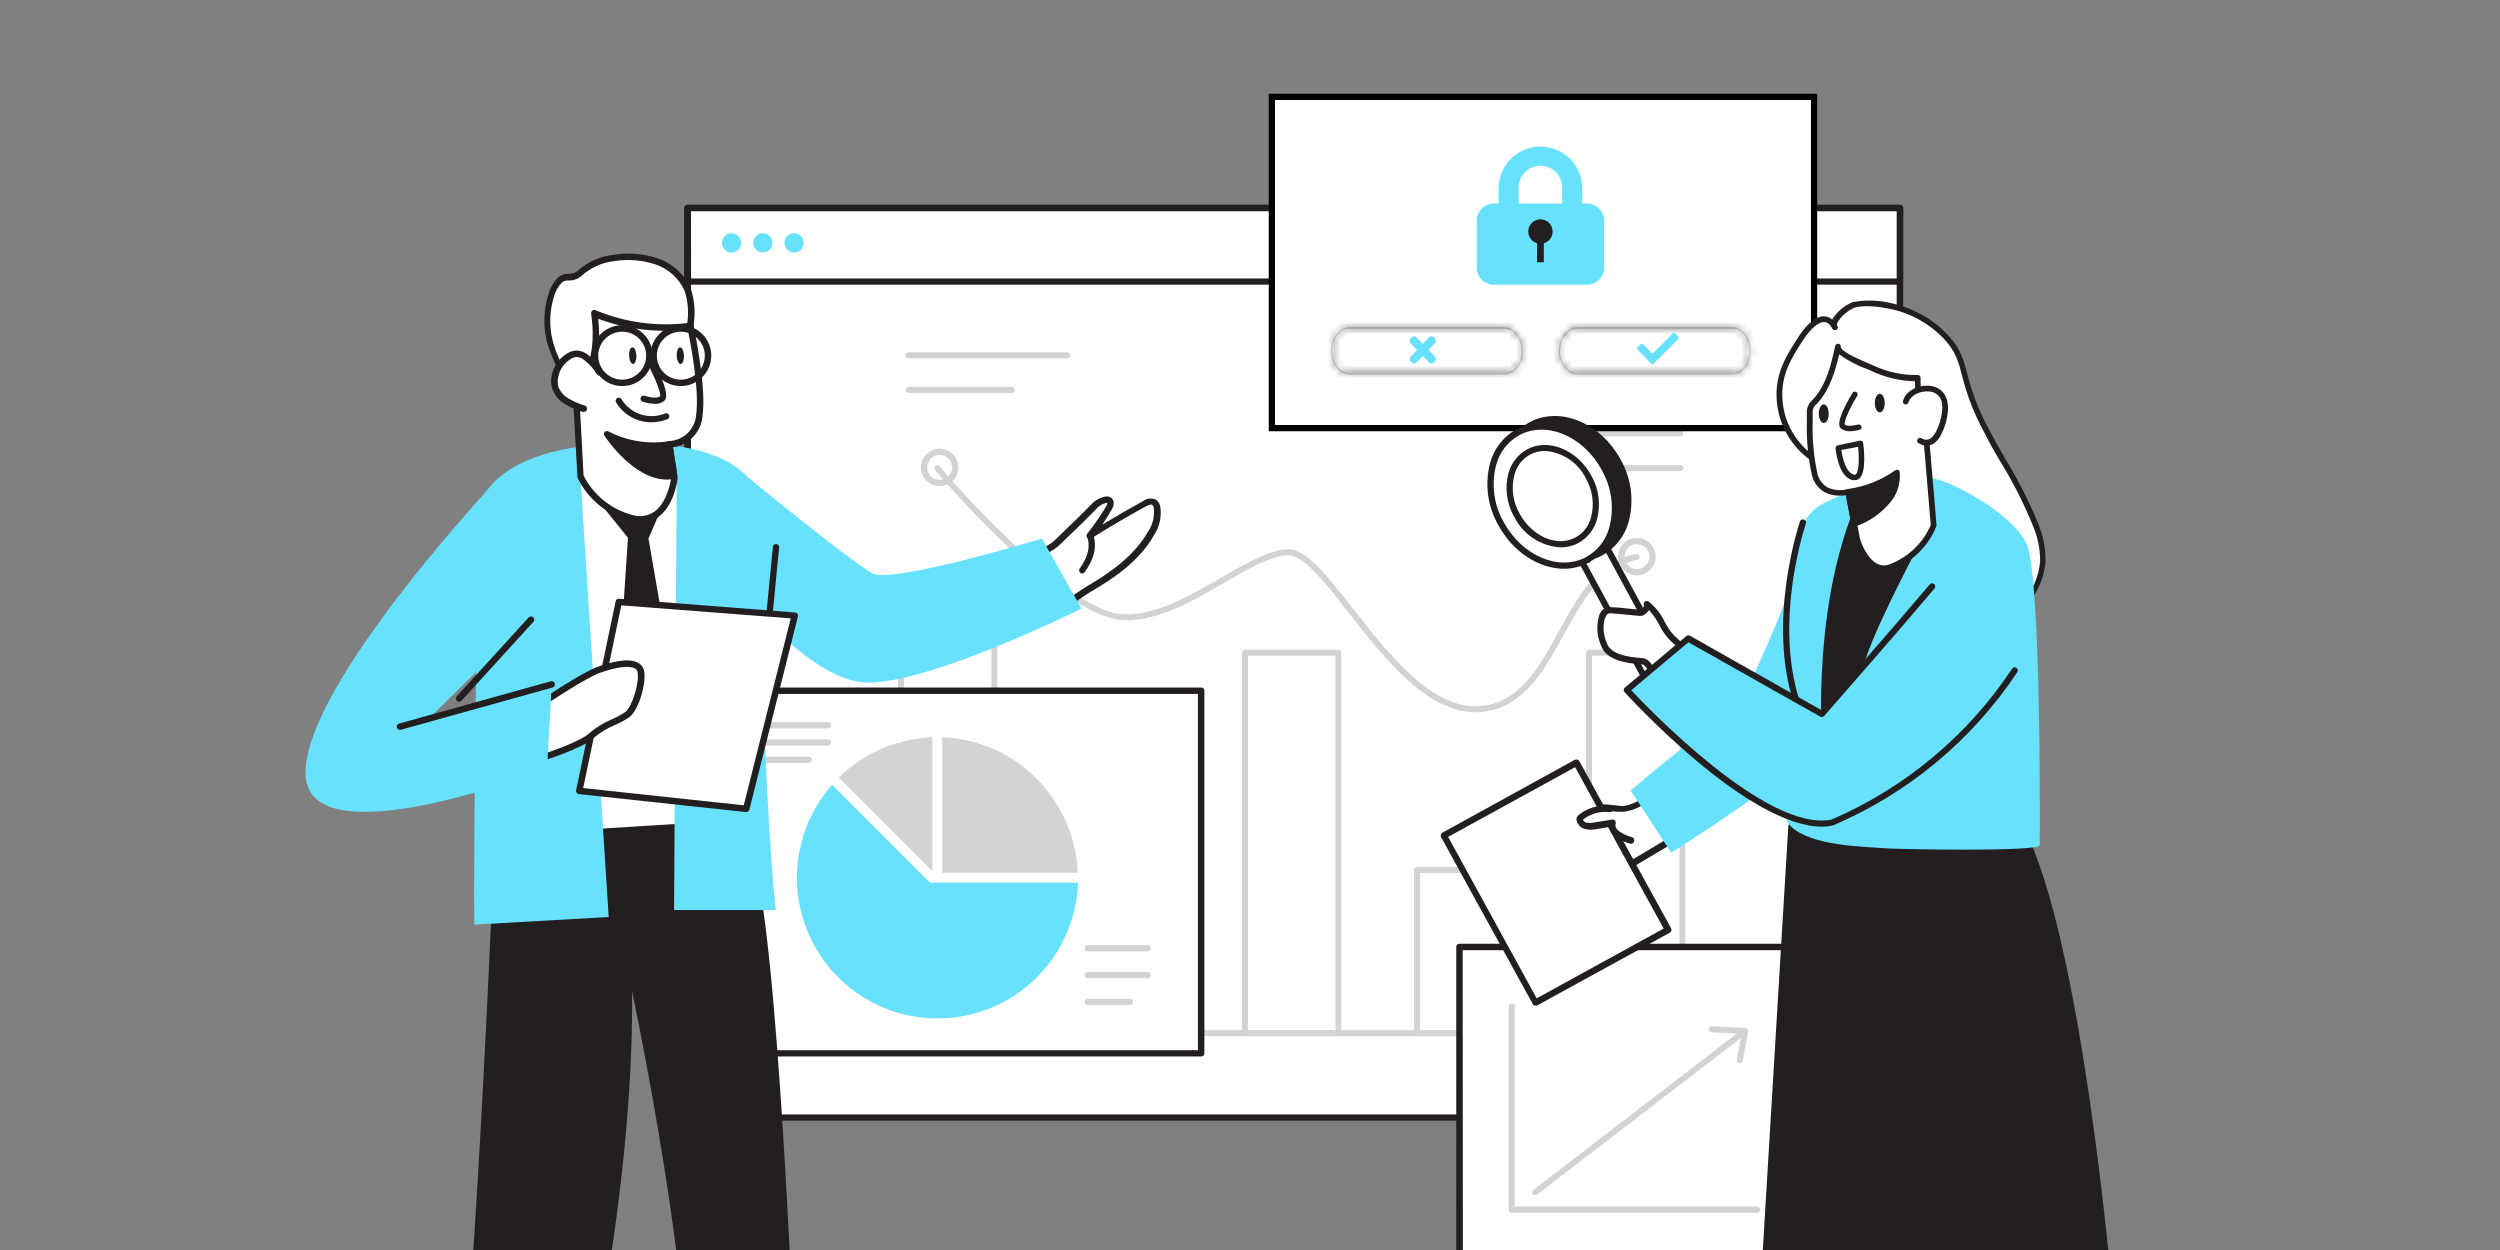 <svg xmlns="http://www.w3.org/2000/svg" width="400" height="200" viewBox="0 0 400 200" fill="none"><rect x="0" y="0" width="400" height="200" fill="#808080" stroke="none"/><path d="M303.99 33.28H110.04V178.79H303.99V33.28Z" fill="white"></path><path d="M304 179.31H110C109.862 179.31 109.73 179.255 109.632 179.158C109.535 179.06 109.48 178.928 109.48 178.79V33.28C109.48 33.212 109.494 33.145 109.52 33.083C109.546 33.02 109.584 32.963 109.633 32.916C109.681 32.868 109.739 32.831 109.802 32.806C109.865 32.781 109.932 32.769 110 32.77H304C304.135 32.77 304.265 32.824 304.361 32.919C304.456 33.015 304.51 33.145 304.51 33.28V178.79C304.511 178.858 304.499 178.925 304.474 178.988C304.449 179.051 304.412 179.109 304.364 179.157C304.317 179.206 304.26 179.244 304.198 179.27C304.135 179.297 304.068 179.31 304 179.31ZM110.57 178.31H303.47V33.8H110.56L110.57 178.31Z" fill="#231F20"></path><path d="M159.08 165.78H144.16C144.033 165.78 143.911 165.729 143.821 165.639C143.731 165.549 143.68 165.427 143.68 165.3V94.18C143.683 94.053 143.734 93.933 143.823 93.843C143.913 93.754 144.034 93.703 144.16 93.7H159.08C159.207 93.703 159.327 93.754 159.417 93.843C159.506 93.933 159.557 94.053 159.56 94.18V165.3C159.56 165.427 159.509 165.549 159.419 165.639C159.329 165.729 159.207 165.78 159.08 165.78ZM144.64 164.83H158.64V94.66H144.64V164.83Z" fill="#D1D3D4"></path><path d="M186.6 165.78H171.68C171.553 165.78 171.431 165.729 171.341 165.639C171.251 165.549 171.2 165.427 171.2 165.3V123.59C171.203 123.464 171.254 123.345 171.344 123.257C171.434 123.169 171.554 123.12 171.68 123.12H186.6C186.726 123.12 186.846 123.169 186.936 123.257C187.026 123.345 187.077 123.464 187.08 123.59V165.3C187.08 165.427 187.029 165.549 186.939 165.639C186.849 165.729 186.727 165.78 186.6 165.78ZM172.16 164.83H186.16V124.07H172.16V164.83Z" fill="#D1D3D4"></path><path d="M214.12 165.78H199.2C199.137 165.78 199.075 165.768 199.018 165.743C198.96 165.719 198.908 165.684 198.864 165.639C198.82 165.594 198.786 165.541 198.763 165.483C198.74 165.425 198.729 165.363 198.73 165.3V104.43C198.73 104.305 198.78 104.186 198.868 104.098C198.956 104.01 199.075 103.96 199.2 103.96H214.12C214.183 103.959 214.245 103.97 214.303 103.993C214.361 104.016 214.414 104.05 214.459 104.094C214.504 104.138 214.539 104.19 214.563 104.248C214.588 104.305 214.6 104.367 214.6 104.43V165.3C214.601 165.363 214.59 165.426 214.566 165.485C214.543 165.544 214.507 165.598 214.462 165.642C214.418 165.687 214.364 165.723 214.305 165.746C214.246 165.77 214.183 165.781 214.12 165.78ZM199.68 164.83H213.68V104.91H199.68V164.83Z" fill="#D1D3D4"></path><path d="M241.64 165.78H226.72C226.657 165.78 226.595 165.768 226.538 165.743C226.48 165.719 226.428 165.684 226.384 165.639C226.34 165.594 226.306 165.541 226.283 165.483C226.26 165.425 226.249 165.363 226.25 165.3V139.19C226.25 139.064 226.299 138.944 226.387 138.854C226.475 138.764 226.594 138.713 226.72 138.71H241.64C241.767 138.71 241.889 138.761 241.979 138.851C242.069 138.941 242.12 139.063 242.12 139.19V165.3C242.121 165.363 242.11 165.426 242.086 165.485C242.063 165.544 242.027 165.598 241.982 165.642C241.938 165.687 241.884 165.723 241.825 165.746C241.766 165.77 241.703 165.781 241.64 165.78ZM227.2 164.83H241.2V139.67H227.2V164.83Z" fill="#D1D3D4"></path><path d="M269.17 165.78H254.25C254.187 165.781 254.124 165.77 254.065 165.746C254.006 165.723 253.952 165.687 253.908 165.642C253.863 165.598 253.827 165.544 253.804 165.485C253.78 165.426 253.769 165.363 253.77 165.3V104.43C253.77 104.367 253.782 104.305 253.807 104.248C253.831 104.19 253.866 104.138 253.911 104.094C253.956 104.05 254.009 104.016 254.067 103.993C254.125 103.97 254.187 103.959 254.25 103.96H269.17C269.295 103.96 269.414 104.01 269.502 104.098C269.59 104.186 269.64 104.305 269.64 104.43V165.3C269.641 165.363 269.63 165.425 269.607 165.483C269.584 165.541 269.55 165.594 269.506 165.639C269.462 165.684 269.41 165.719 269.352 165.743C269.295 165.768 269.233 165.78 269.17 165.78ZM254.72 164.83H268.72V104.91H254.72V164.83Z" fill="#D1D3D4"></path><path d="M268.81 69.81H243.57C243.437 69.81 243.31 69.757 243.216 69.664C243.123 69.57 243.07 69.443 243.07 69.31C243.07 69.177 243.123 69.05 243.216 68.956C243.31 68.863 243.437 68.81 243.57 68.81H268.81C268.943 68.81 269.07 68.863 269.164 68.956C269.257 69.05 269.31 69.177 269.31 69.31C269.31 69.443 269.257 69.57 269.164 69.664C269.07 69.757 268.943 69.81 268.81 69.81Z" fill="#D1D3D4"></path><path d="M268.81 75.38H243.57C243.502 75.39 243.432 75.385 243.366 75.366C243.3 75.346 243.239 75.313 243.187 75.268C243.135 75.223 243.093 75.167 243.064 75.105C243.036 75.042 243.021 74.974 243.021 74.905C243.021 74.836 243.036 74.768 243.064 74.705C243.093 74.643 243.135 74.587 243.187 74.542C243.239 74.497 243.3 74.464 243.366 74.444C243.432 74.425 243.502 74.42 243.57 74.43H268.81C268.878 74.42 268.948 74.425 269.014 74.444C269.08 74.464 269.141 74.497 269.193 74.542C269.245 74.587 269.287 74.643 269.316 74.705C269.344 74.768 269.359 74.836 269.359 74.905C269.359 74.974 269.344 75.042 269.316 75.105C269.287 75.167 269.245 75.223 269.193 75.268C269.141 75.313 269.08 75.346 269.014 75.366C268.948 75.385 268.878 75.39 268.81 75.38Z" fill="#D1D3D4"></path><path d="M260 81H243.57C243.437 81 243.31 80.947 243.216 80.854C243.123 80.76 243.07 80.633 243.07 80.5C243.07 80.367 243.123 80.24 243.216 80.146C243.31 80.053 243.437 80 243.57 80H260C260.133 80 260.26 80.053 260.354 80.146C260.447 80.24 260.5 80.367 260.5 80.5C260.5 80.633 260.447 80.76 260.354 80.854C260.26 80.947 260.133 81 260 81Z" fill="#D1D3D4"></path><path d="M170.66 57.32H145.42C145.352 57.33 145.282 57.325 145.216 57.306C145.15 57.286 145.089 57.253 145.037 57.208C144.985 57.163 144.943 57.107 144.914 57.045C144.886 56.982 144.871 56.914 144.871 56.845C144.871 56.776 144.886 56.708 144.914 56.645C144.943 56.583 144.985 56.527 145.037 56.482C145.089 56.437 145.15 56.404 145.216 56.384C145.282 56.365 145.352 56.36 145.42 56.37H170.66C170.728 56.36 170.798 56.365 170.864 56.384C170.93 56.404 170.991 56.437 171.043 56.482C171.095 56.527 171.137 56.583 171.166 56.645C171.194 56.708 171.209 56.776 171.209 56.845C171.209 56.914 171.194 56.982 171.166 57.045C171.137 57.107 171.095 57.163 171.043 57.208C170.991 57.253 170.93 57.286 170.864 57.306C170.798 57.325 170.728 57.33 170.66 57.32Z" fill="#D1D3D4"></path><path d="M161.88 62.89H145.42C145.287 62.89 145.16 62.837 145.066 62.744C144.973 62.65 144.92 62.523 144.92 62.39C144.92 62.257 144.973 62.13 145.066 62.036C145.16 61.943 145.287 61.89 145.42 61.89H161.88C162.013 61.89 162.14 61.943 162.234 62.036C162.327 62.13 162.38 62.257 162.38 62.39C162.38 62.523 162.327 62.65 162.234 62.744C162.14 62.837 162.013 62.89 161.88 62.89Z" fill="#D1D3D4"></path><path d="M236 113.94C228.2 113.94 221.33 105.14 215.79 98.04C212.09 93.3 208.59 88.83 206.11 88.83H206.05C203.35 88.91 199.74 91 195.9 93.22C190.8 96.22 185.01 99.51 179.62 99.22C169.52 98.67 150.38 76.16 149.62 75.22C149.576 75.176 149.54 75.124 149.516 75.067C149.492 75.009 149.48 74.947 149.48 74.885C149.48 74.823 149.492 74.761 149.516 74.703C149.54 74.646 149.576 74.594 149.62 74.55C149.719 74.47 149.845 74.431 149.972 74.442C150.099 74.453 150.217 74.513 150.3 74.61C150.49 74.84 169.98 97.76 179.67 98.28C184.78 98.58 190.44 95.28 195.43 92.4C199.36 90.13 203.08 87.97 206.02 87.88H206.12C209.06 87.88 212.37 92.12 216.54 97.46C222 104.39 228.71 113 236 113H236.44C243.01 112.68 246.09 107.06 249.36 101.11C252.36 95.56 255.55 89.83 261.77 88.64C261.895 88.617 262.023 88.643 262.128 88.715C262.233 88.786 262.306 88.895 262.33 89.02C262.353 89.145 262.327 89.273 262.256 89.378C262.184 89.483 262.074 89.556 261.95 89.58C256.17 90.68 253.13 96.22 250.2 101.58C246.95 107.5 243.59 113.58 236.49 113.96L236 113.94Z" fill="#D1D3D4"></path><path d="M281.93 165.78H132.1C132.032 165.79 131.962 165.785 131.896 165.766C131.83 165.746 131.769 165.713 131.717 165.668C131.665 165.623 131.623 165.567 131.594 165.505C131.566 165.442 131.551 165.374 131.551 165.305C131.551 165.236 131.566 165.168 131.594 165.105C131.623 165.043 131.665 164.987 131.717 164.942C131.769 164.897 131.83 164.864 131.896 164.844C131.962 164.825 132.032 164.82 132.1 164.83H281.93C282.044 164.847 282.148 164.904 282.224 164.991C282.299 165.078 282.341 165.19 282.341 165.305C282.341 165.42 282.299 165.532 282.224 165.619C282.148 165.706 282.044 165.763 281.93 165.78Z" fill="#D1D3D4"></path><path d="M150.34 77.79C149.747 77.79 149.167 77.614 148.673 77.284C148.18 76.955 147.795 76.486 147.568 75.938C147.341 75.39 147.282 74.787 147.398 74.205C147.513 73.623 147.799 73.088 148.219 72.669C148.638 72.249 149.173 71.963 149.755 71.848C150.337 71.732 150.94 71.791 151.488 72.018C152.036 72.245 152.505 72.63 152.834 73.123C153.164 73.617 153.34 74.197 153.34 74.79C153.34 75.586 153.024 76.349 152.461 76.911C151.899 77.474 151.136 77.79 150.34 77.79ZM150.34 72.79C149.944 72.79 149.558 72.907 149.229 73.127C148.9 73.347 148.644 73.659 148.492 74.025C148.341 74.39 148.301 74.792 148.378 75.18C148.456 75.568 148.646 75.924 148.926 76.204C149.205 76.484 149.562 76.674 149.95 76.752C150.338 76.829 150.74 76.789 151.105 76.638C151.471 76.486 151.783 76.23 152.003 75.901C152.223 75.572 152.34 75.186 152.34 74.79C152.337 74.261 152.125 73.755 151.751 73.382C151.376 73.009 150.869 72.8 150.34 72.8V72.79Z" fill="#D1D3D4"></path><path d="M261.9 92.05C261.307 92.05 260.727 91.874 260.233 91.544C259.74 91.215 259.355 90.746 259.128 90.198C258.901 89.65 258.842 89.047 258.958 88.465C259.073 87.883 259.359 87.348 259.779 86.929C260.198 86.509 260.733 86.223 261.315 86.108C261.897 85.992 262.5 86.051 263.048 86.278C263.596 86.505 264.065 86.89 264.394 87.383C264.724 87.877 264.9 88.457 264.9 89.05C264.9 89.846 264.584 90.609 264.021 91.171C263.459 91.734 262.696 92.05 261.9 92.05ZM261.9 87.05C261.504 87.05 261.118 87.167 260.789 87.387C260.46 87.607 260.204 87.919 260.052 88.285C259.901 88.65 259.861 89.052 259.938 89.44C260.016 89.828 260.206 90.184 260.486 90.464C260.765 90.744 261.122 90.934 261.51 91.012C261.898 91.089 262.3 91.049 262.665 90.898C263.031 90.746 263.343 90.49 263.563 90.161C263.783 89.832 263.9 89.446 263.9 89.05C263.895 88.523 263.682 88.019 263.307 87.649C262.933 87.278 262.427 87.07 261.9 87.07V87.05Z" fill="#D1D3D4"></path><path d="M303.99 33.28H110.04V45.03H303.99V33.28Z" fill="white"></path><path d="M304 45.55H110C109.932 45.551 109.865 45.539 109.802 45.514C109.739 45.489 109.681 45.452 109.633 45.404C109.584 45.357 109.546 45.3 109.52 45.237C109.494 45.175 109.48 45.108 109.48 45.04V33.28C109.48 33.212 109.494 33.145 109.52 33.083C109.546 33.02 109.584 32.963 109.633 32.916C109.681 32.868 109.739 32.831 109.802 32.806C109.865 32.781 109.932 32.769 110 32.77H304C304.135 32.77 304.265 32.824 304.361 32.919C304.456 33.015 304.51 33.145 304.51 33.28V45C304.516 45.07 304.506 45.141 304.483 45.208C304.46 45.274 304.423 45.335 304.376 45.387C304.328 45.438 304.27 45.48 304.205 45.508C304.14 45.536 304.07 45.55 304 45.55ZM110.57 44.55H303.47V33.8H110.56L110.57 44.55Z" fill="#231F20"></path><path d="M192.19 110.5H109.52V168.52H192.19V110.5Z" fill="white"></path><path d="M192.19 169.03H109.52C109.384 169.03 109.253 168.976 109.156 168.881C109.059 168.786 109.003 168.656 109 168.52V110.52C109 110.452 109.013 110.384 109.04 110.321C109.066 110.258 109.104 110.2 109.152 110.152C109.201 110.104 109.258 110.066 109.321 110.039C109.384 110.013 109.452 110 109.52 110H192.19C192.258 110 192.325 110.013 192.387 110.04C192.45 110.066 192.507 110.104 192.554 110.153C192.602 110.201 192.639 110.259 192.664 110.322C192.689 110.385 192.701 110.452 192.7 110.52V168.52C192.7 168.655 192.646 168.785 192.551 168.881C192.455 168.976 192.325 169.03 192.19 169.03ZM110.04 168.03H191.67V111.03H110.04V168.03Z" fill="#231F20"></path><path d="M133.33 125.76L148.56 140.98C148.636 141.065 148.73 141.133 148.836 141.178C148.941 141.223 149.055 141.244 149.17 141.24C156.81 141.24 164.457 141.24 172.11 141.24H172.49C172.364 144.845 171.373 148.367 169.6 151.509C167.828 154.651 165.326 157.32 162.306 159.293C159.285 161.265 155.835 162.482 152.245 162.842C148.656 163.201 145.033 162.692 141.681 161.358C138.33 160.023 135.348 157.903 132.988 155.175C130.628 152.447 128.958 149.191 128.12 145.683C127.281 142.174 127.299 138.515 128.171 135.015C129.043 131.514 130.744 128.275 133.13 125.57L133.33 125.76Z" fill="#68E1FD"></path><path d="M150.77 117.92V139.64H150.99H171.99C172.45 139.64 172.45 139.64 172.42 139.16C172.16 135.028 170.776 131.045 168.415 127.643C166.055 124.241 162.81 121.55 159.03 119.86C156.723 118.856 154.267 118.234 151.76 118.02L150.77 117.92Z" fill="#D1D3D4"></path><path d="M149.17 139.35V117.94C146.645 118.071 144.155 118.594 141.79 119.49C138.964 120.611 136.385 122.276 134.2 124.39L149.17 139.35Z" fill="#D1D3D4"></path><path d="M183.65 152.21H174.04C173.907 152.21 173.78 152.157 173.686 152.063C173.593 151.97 173.54 151.842 173.54 151.71C173.54 151.577 173.593 151.45 173.686 151.356C173.78 151.263 173.907 151.21 174.04 151.21H183.65C183.783 151.21 183.91 151.263 184.003 151.356C184.097 151.45 184.15 151.577 184.15 151.71C184.15 151.842 184.097 151.97 184.003 152.063C183.91 152.157 183.783 152.21 183.65 152.21Z" fill="#D1D3D4"></path><path d="M183.65 156.51H174.04C173.907 156.51 173.78 156.457 173.686 156.363C173.593 156.269 173.54 156.142 173.54 156.01C173.54 155.877 173.593 155.75 173.686 155.656C173.78 155.562 173.907 155.51 174.04 155.51H183.65C183.783 155.51 183.91 155.562 184.003 155.656C184.097 155.75 184.15 155.877 184.15 156.01C184.15 156.142 184.097 156.269 184.003 156.363C183.91 156.457 183.783 156.51 183.65 156.51Z" fill="#D1D3D4"></path><path d="M180.78 160.8H174.04C173.907 160.8 173.78 160.747 173.686 160.653C173.593 160.559 173.54 160.432 173.54 160.3C173.54 160.167 173.593 160.04 173.686 159.946C173.78 159.852 173.907 159.8 174.04 159.8H180.78C180.913 159.8 181.04 159.852 181.133 159.946C181.227 160.04 181.28 160.167 181.28 160.3C181.28 160.432 181.227 160.559 181.133 160.653C181.04 160.747 180.913 160.8 180.78 160.8Z" fill="#D1D3D4"></path><path d="M132.49 116.54H122.17C122.037 116.54 121.91 116.487 121.816 116.393C121.723 116.3 121.67 116.173 121.67 116.04C121.67 115.907 121.723 115.78 121.816 115.686C121.91 115.593 122.037 115.54 122.17 115.54H132.49C132.623 115.54 132.75 115.593 132.843 115.686C132.937 115.78 132.99 115.907 132.99 116.04C132.99 116.173 132.937 116.3 132.843 116.393C132.75 116.487 132.623 116.54 132.49 116.54Z" fill="#D1D3D4"></path><path d="M132.49 119.31H122.17C122.037 119.31 121.91 119.257 121.816 119.163C121.723 119.07 121.67 118.943 121.67 118.81C121.67 118.677 121.723 118.55 121.816 118.456C121.91 118.363 122.037 118.31 122.17 118.31H132.49C132.623 118.31 132.75 118.363 132.843 118.456C132.937 118.55 132.99 118.677 132.99 118.81C132.99 118.943 132.937 119.07 132.843 119.163C132.75 119.257 132.623 119.31 132.49 119.31Z" fill="#D1D3D4"></path><path d="M129.41 122.07H122.17C122.037 122.07 121.91 122.017 121.816 121.923C121.723 121.829 121.67 121.702 121.67 121.57C121.67 121.437 121.723 121.31 121.816 121.216C121.91 121.122 122.037 121.07 122.17 121.07H129.41C129.543 121.07 129.67 121.122 129.763 121.216C129.857 121.31 129.91 121.437 129.91 121.57C129.91 121.702 129.857 121.829 129.763 121.923C129.67 122.017 129.543 122.07 129.41 122.07Z" fill="#D1D3D4"></path><rect x="203.5" y="15.5" width="86.75" height="53" fill="white" stroke="black"></rect><path fill-rule="evenodd" clip-rule="evenodd" d="M253.159 32.57V30.138C253.159 28.364 252.455 26.663 251.2 25.408C249.946 24.154 248.245 23.449 246.471 23.449C244.697 23.449 242.996 24.154 241.741 25.408C240.487 26.663 239.782 28.364 239.782 30.138V32.57H239.014C237.508 32.57 236.287 33.791 236.287 35.296V42.834C236.287 44.34 237.508 45.56 239.014 45.56H253.929C255.435 45.56 256.655 44.34 256.655 42.834V35.296C256.655 33.791 255.435 32.57 253.929 32.57H253.159ZM249.957 32.57V30.138C249.974 29.669 249.896 29.202 249.728 28.764C249.561 28.326 249.306 27.927 248.981 27.589C248.655 27.252 248.265 26.983 247.833 26.8C247.402 26.617 246.938 26.522 246.469 26.522C246 26.522 245.536 26.617 245.104 26.8C244.672 26.983 244.282 27.252 243.956 27.589C243.631 27.927 243.377 28.326 243.209 28.764C243.041 29.202 242.963 29.669 242.98 30.138V32.57H249.957Z" fill="#68E1FD"></path><path fill-rule="evenodd" clip-rule="evenodd" d="M247.013 38.921C247.828 38.686 248.423 37.935 248.423 37.045C248.423 35.966 247.549 35.092 246.471 35.092C245.393 35.092 244.519 35.966 244.519 37.045C244.519 37.933 245.112 38.682 245.924 38.919V41.958H247.013V38.921Z" fill="#231F20"></path><mask id="path-33-inside-1_84_36" fill="white"><path d="M240.677 59.916H215.939C215.15 59.916 214.394 59.518 213.836 58.809C213.279 58.1 212.965 57.138 212.965 56.136C212.965 55.133 213.279 54.172 213.836 53.463C214.394 52.754 215.15 52.356 215.939 52.356H240.677C241.465 52.356 242.222 52.754 242.779 53.463C243.337 54.172 243.65 55.133 243.65 56.136C243.65 57.138 243.337 58.1 242.779 58.809C242.222 59.518 241.465 59.916 240.677 59.916ZM215.939 52.578C215.197 52.578 214.485 52.953 213.96 53.62C213.435 54.287 213.14 55.192 213.14 56.136C213.14 57.079 213.435 57.984 213.96 58.651C214.485 59.319 215.197 59.694 215.939 59.694H240.677C241.419 59.694 242.131 59.319 242.656 58.651C243.181 57.984 243.475 57.079 243.475 56.136C243.475 55.192 243.181 54.287 242.656 53.62C242.131 52.953 241.419 52.578 240.677 52.578H215.939Z"></path></mask><path d="M240.677 59.916H215.939C215.15 59.916 214.394 59.518 213.836 58.809C213.279 58.1 212.965 57.138 212.965 56.136C212.965 55.133 213.279 54.172 213.836 53.463C214.394 52.754 215.15 52.356 215.939 52.356H240.677C241.465 52.356 242.222 52.754 242.779 53.463C243.337 54.172 243.65 55.133 243.65 56.136C243.65 57.138 243.337 58.1 242.779 58.809C242.222 59.518 241.465 59.916 240.677 59.916ZM215.939 52.578C215.197 52.578 214.485 52.953 213.96 53.62C213.435 54.287 213.14 55.192 213.14 56.136C213.14 57.079 213.435 57.984 213.96 58.651C214.485 59.319 215.197 59.694 215.939 59.694H240.677C241.419 59.694 242.131 59.319 242.656 58.651C243.181 57.984 243.475 57.079 243.475 56.136C243.475 55.192 243.181 54.287 242.656 53.62C242.131 52.953 241.419 52.578 240.677 52.578H215.939Z" fill="#D1D3D4"></path><path d="M213.14 56.136L206.14 56.136L213.14 56.136ZM215.939 59.694V66.694V59.694ZM240.677 52.916H215.939V66.916H240.677V52.916ZM215.939 52.916C217.623 52.916 218.784 53.777 219.338 54.481L208.335 63.137C210.004 65.259 212.678 66.916 215.939 66.916V52.916ZM219.338 54.481C219.86 55.144 219.965 55.754 219.965 56.136H205.965C205.965 58.523 206.698 61.056 208.335 63.137L219.338 54.481ZM219.965 56.136C219.965 56.518 219.86 57.128 219.338 57.791L208.335 49.135C206.698 51.216 205.965 53.749 205.965 56.136H219.965ZM219.338 57.791C218.784 58.495 217.623 59.356 215.939 59.356V45.356C212.678 45.356 210.004 47.013 208.335 49.135L219.338 57.791ZM215.939 59.356H240.677V45.356H215.939V59.356ZM240.677 59.356C238.993 59.356 237.832 58.495 237.278 57.791L248.281 49.135C246.612 47.013 243.938 45.356 240.677 45.356V59.356ZM237.278 57.791C236.756 57.128 236.65 56.518 236.65 56.136H250.65C250.65 53.749 249.918 51.216 248.281 49.135L237.278 57.791ZM236.65 56.136C236.65 55.754 236.756 55.144 237.278 54.481L248.281 63.137C249.918 61.056 250.65 58.523 250.65 56.136H236.65ZM237.278 54.481C237.832 53.777 238.993 52.916 240.677 52.916V66.916C243.938 66.916 246.612 65.259 248.281 63.137L237.278 54.481ZM215.939 45.578C212.724 45.578 210.095 47.212 208.458 49.292L219.462 57.948C218.875 58.694 217.67 59.578 215.939 59.578V45.578ZM208.458 49.292C206.854 51.331 206.14 53.808 206.14 56.136L220.14 56.136C220.14 56.577 220.016 57.243 219.462 57.948L208.458 49.292ZM206.14 56.136C206.14 58.464 206.854 60.94 208.458 62.98L219.462 54.324C220.016 55.028 220.14 55.695 220.14 56.136L206.14 56.136ZM208.458 62.98C210.095 65.06 212.724 66.694 215.939 66.694L215.939 52.694C217.67 52.694 218.875 53.578 219.462 54.324L208.458 62.98ZM215.939 66.694H240.677V52.694H215.939V66.694ZM240.677 66.694C243.892 66.694 246.521 65.06 248.157 62.98L237.154 54.324C237.741 53.578 238.946 52.694 240.677 52.694V66.694ZM248.157 62.98C249.761 60.94 250.475 58.464 250.475 56.136H236.475C236.475 55.695 236.6 55.028 237.154 54.324L248.157 62.98ZM250.475 56.136C250.475 53.808 249.761 51.331 248.157 49.292L237.154 57.948C236.6 57.243 236.475 56.577 236.475 56.136H250.475ZM248.157 49.292C246.521 47.212 243.892 45.578 240.677 45.578V59.578C238.946 59.578 237.741 58.694 237.154 57.948L248.157 49.292ZM240.677 45.578H215.939V59.578H240.677V45.578Z" fill="black" mask="url(#path-33-inside-1_84_36)"></path><mask id="path-35-inside-2_84_36" fill="white"><path d="M277.143 59.916H252.405C251.616 59.916 250.86 59.518 250.302 58.809C249.745 58.1 249.431 57.138 249.431 56.136C249.431 55.133 249.745 54.172 250.302 53.463C250.86 52.754 251.616 52.356 252.405 52.356H277.143C277.931 52.356 278.688 52.754 279.245 53.463C279.803 54.172 280.116 55.133 280.116 56.136C280.116 57.138 279.803 58.1 279.245 58.809C278.688 59.518 277.931 59.916 277.143 59.916ZM252.405 52.578C251.663 52.578 250.951 52.953 250.426 53.62C249.901 54.287 249.606 55.192 249.606 56.136C249.606 57.079 249.901 57.984 250.426 58.651C250.951 59.319 251.663 59.694 252.405 59.694H277.143C277.885 59.694 278.597 59.319 279.122 58.651C279.647 57.984 279.941 57.079 279.941 56.136C279.941 55.192 279.647 54.287 279.122 53.62C278.597 52.953 277.885 52.578 277.143 52.578H252.405Z"></path></mask><path d="M277.143 59.916H252.405C251.616 59.916 250.86 59.518 250.302 58.809C249.745 58.1 249.431 57.138 249.431 56.136C249.431 55.133 249.745 54.172 250.302 53.463C250.86 52.754 251.616 52.356 252.405 52.356H277.143C277.931 52.356 278.688 52.754 279.245 53.463C279.803 54.172 280.116 55.133 280.116 56.136C280.116 57.138 279.803 58.1 279.245 58.809C278.688 59.518 277.931 59.916 277.143 59.916ZM252.405 52.578C251.663 52.578 250.951 52.953 250.426 53.62C249.901 54.287 249.606 55.192 249.606 56.136C249.606 57.079 249.901 57.984 250.426 58.651C250.951 59.319 251.663 59.694 252.405 59.694H277.143C277.885 59.694 278.597 59.319 279.122 58.651C279.647 57.984 279.941 57.079 279.941 56.136C279.941 55.192 279.647 54.287 279.122 53.62C278.597 52.953 277.885 52.578 277.143 52.578H252.405Z" fill="#D1D3D4"></path><path d="M249.606 56.136L242.606 56.136L249.606 56.136ZM252.405 59.694V66.694V59.694ZM277.143 52.916H252.405V66.916H277.143V52.916ZM252.405 52.916C254.089 52.916 255.25 53.777 255.804 54.481L244.801 63.137C246.47 65.259 249.144 66.916 252.405 66.916V52.916ZM255.804 54.481C256.326 55.144 256.431 55.754 256.431 56.136H242.431C242.431 58.523 243.164 61.056 244.801 63.137L255.804 54.481ZM256.431 56.136C256.431 56.518 256.326 57.128 255.804 57.791L244.801 49.135C243.164 51.216 242.431 53.749 242.431 56.136H256.431ZM255.804 57.791C255.25 58.495 254.089 59.356 252.405 59.356V45.356C249.144 45.356 246.47 47.013 244.801 49.135L255.804 57.791ZM252.405 59.356H277.143V45.356H252.405V59.356ZM277.143 59.356C275.459 59.356 274.298 58.495 273.744 57.791L284.747 49.135C283.078 47.013 280.404 45.356 277.143 45.356V59.356ZM273.744 57.791C273.222 57.128 273.116 56.518 273.116 56.136H287.116C287.116 53.749 286.384 51.216 284.747 49.135L273.744 57.791ZM273.116 56.136C273.116 55.754 273.222 55.144 273.744 54.481L284.747 63.137C286.384 61.056 287.116 58.523 287.116 56.136H273.116ZM273.744 54.481C274.298 53.777 275.459 52.916 277.143 52.916V66.916C280.404 66.916 283.078 65.259 284.747 63.137L273.744 54.481ZM252.405 45.578C249.19 45.578 246.561 47.212 244.924 49.292L255.928 57.948C255.341 58.694 254.136 59.578 252.405 59.578V45.578ZM244.924 49.292C243.32 51.331 242.606 53.808 242.606 56.136L256.606 56.136C256.606 56.577 256.482 57.243 255.928 57.948L244.924 49.292ZM242.606 56.136C242.606 58.464 243.32 60.94 244.924 62.98L255.928 54.324C256.482 55.028 256.606 55.695 256.606 56.136L242.606 56.136ZM244.924 62.98C246.561 65.06 249.19 66.694 252.405 66.694L252.405 52.694C254.136 52.694 255.341 53.578 255.928 54.324L244.924 62.98ZM252.405 66.694H277.143V52.694H252.405V66.694ZM277.143 66.694C280.358 66.694 282.987 65.06 284.623 62.98L273.62 54.324C274.207 53.578 275.412 52.694 277.143 52.694V66.694ZM284.623 62.98C286.227 60.94 286.941 58.464 286.941 56.136H272.941C272.941 55.695 273.066 55.028 273.62 54.324L284.623 62.98ZM286.941 56.136C286.941 53.808 286.227 51.331 284.623 49.292L273.62 57.948C273.066 57.243 272.941 56.577 272.941 56.136H286.941ZM284.623 49.292C282.987 47.212 280.358 45.578 277.143 45.578V59.578C275.412 59.578 274.207 58.694 273.62 57.948L284.623 49.292ZM277.143 45.578H252.405V59.578H277.143V45.578Z" fill="black" mask="url(#path-35-inside-2_84_36)"></path><path d="M268.616 54.115C268.583 54.168 268.545 54.219 268.505 54.266L264.561 58.204C264.541 58.236 264.513 58.262 264.48 58.281C264.447 58.299 264.41 58.308 264.373 58.308C264.335 58.308 264.298 58.299 264.265 58.281C264.232 58.262 264.205 58.236 264.185 58.204L261.971 55.911C261.943 55.89 261.92 55.863 261.905 55.831C261.89 55.8 261.883 55.765 261.884 55.73C261.885 55.695 261.895 55.661 261.913 55.63C261.93 55.6 261.954 55.574 261.984 55.556L262.549 55.055C262.568 55.029 262.594 55.009 262.623 54.995C262.651 54.98 262.683 54.973 262.715 54.973C262.747 54.973 262.779 54.98 262.808 54.995C262.837 55.009 262.862 55.029 262.882 55.055L264.2 56.391C264.22 56.423 264.247 56.45 264.28 56.468C264.313 56.486 264.35 56.495 264.388 56.495C264.426 56.495 264.463 56.486 264.495 56.468C264.528 56.45 264.556 56.423 264.576 56.391L267.641 53.342C267.661 53.312 267.688 53.287 267.72 53.27C267.752 53.254 267.787 53.245 267.823 53.245C267.859 53.245 267.895 53.254 267.927 53.27C267.959 53.287 267.986 53.312 268.006 53.342C268.179 53.517 268.352 53.69 268.524 53.865C268.563 53.912 268.598 53.961 268.631 54.012L268.616 54.115Z" fill="#68E1FD"></path><path fill-rule="evenodd" clip-rule="evenodd" d="M229.613 54.173C229.813 54.364 229.82 54.68 229.629 54.88L228.572 55.989L229.63 57.097C229.82 57.297 229.813 57.613 229.613 57.804L229.371 58.035C229.171 58.225 228.855 58.218 228.664 58.018L227.65 56.955L226.636 58.018C226.446 58.218 226.129 58.225 225.929 58.035L225.688 57.804C225.488 57.613 225.48 57.297 225.671 57.097L226.728 55.989L225.671 54.88C225.481 54.68 225.488 54.364 225.688 54.173L225.93 53.943C226.129 53.752 226.446 53.759 226.636 53.959L227.65 55.022L228.664 53.959C228.855 53.759 229.171 53.752 229.371 53.943L229.613 54.173Z" fill="#68E1FD"></path><path d="M291.33 151.51H233.51V201.19H291.33V151.51Z" fill="white"></path><path d="M291.36 201.71H233.51C233.375 201.71 233.245 201.656 233.149 201.561C233.054 201.465 233 201.335 233 201.2V151.51C233 151.375 233.054 151.245 233.149 151.149C233.245 151.054 233.375 151 233.51 151H291.36C291.428 150.999 291.495 151.011 291.558 151.036C291.621 151.061 291.679 151.098 291.727 151.146C291.776 151.193 291.814 151.25 291.84 151.312C291.866 151.375 291.88 151.442 291.88 151.51V201.2C291.88 201.268 291.866 201.335 291.84 201.397C291.814 201.46 291.776 201.517 291.727 201.564C291.679 201.612 291.621 201.649 291.558 201.674C291.495 201.699 291.428 201.711 291.36 201.71ZM234.06 200.71H290.85V152.03H234.03L234.06 200.71Z" fill="#231F20"></path><path d="M281.13 194.04H241.88C241.817 194.041 241.754 194.03 241.695 194.006C241.636 193.983 241.582 193.947 241.538 193.902C241.493 193.858 241.457 193.804 241.434 193.745C241.41 193.686 241.399 193.623 241.4 193.56V161.04C241.399 160.977 241.41 160.914 241.434 160.855C241.457 160.796 241.493 160.742 241.538 160.698C241.582 160.653 241.636 160.617 241.695 160.594C241.754 160.57 241.817 160.559 241.88 160.56C242.007 160.56 242.129 160.611 242.219 160.701C242.309 160.791 242.36 160.913 242.36 161.04V193.04H281.13C281.257 193.04 281.379 193.091 281.469 193.181C281.559 193.271 281.61 193.393 281.61 193.52C281.617 193.587 281.61 193.654 281.589 193.718C281.568 193.781 281.534 193.84 281.488 193.889C281.443 193.938 281.387 193.977 281.325 194.003C281.264 194.029 281.197 194.042 281.13 194.04Z" fill="#D1D3D4"></path><path d="M245.63 191.24C245.557 191.238 245.484 191.22 245.419 191.187C245.353 191.155 245.295 191.108 245.25 191.05C245.174 190.949 245.14 190.822 245.157 190.696C245.174 190.571 245.24 190.457 245.34 190.38L278.92 164.58C279.021 164.504 279.148 164.47 279.273 164.487C279.399 164.504 279.513 164.57 279.59 164.67C279.665 164.771 279.699 164.896 279.684 165.021C279.669 165.146 279.607 165.26 279.51 165.34L245.92 191.14C245.837 191.204 245.735 191.239 245.63 191.24Z" fill="#D1D3D4"></path><path d="M278.36 170.11H278.27C278.146 170.085 278.036 170.013 277.964 169.908C277.893 169.803 277.866 169.674 277.89 169.55L278.67 165.41L273.85 165.16C273.787 165.157 273.725 165.142 273.668 165.116C273.61 165.089 273.559 165.052 273.516 165.005C273.474 164.959 273.44 164.904 273.419 164.845C273.397 164.786 273.387 164.723 273.39 164.66C273.4 164.532 273.459 164.414 273.553 164.328C273.648 164.243 273.772 164.197 273.9 164.2L279.27 164.49C279.338 164.491 279.405 164.508 279.466 164.539C279.526 164.571 279.579 164.615 279.62 164.67C279.661 164.723 279.69 164.785 279.705 164.85C279.721 164.916 279.722 164.984 279.71 165.05L278.83 169.72C278.807 169.828 278.749 169.926 278.663 169.997C278.578 170.068 278.471 170.108 278.36 170.11Z" fill="#D1D3D4"></path><path d="M79.37 140.84C79.37 140.84 77.13 198.39 73.6 233.29C73.6 233.29 79.6 237.29 90.84 233.97C90.84 233.97 102.06 190.06 100.51 153.27C100.51 153.27 111.43 201.74 111.05 232.21C116.606 232.482 122.142 231.379 127.17 229C127.17 229 124.83 158.34 120.63 139.27C116.43 120.2 116.27 122.83 116.27 122.83L82 133.59L79.37 140.84Z" fill="#231F20"></path><path d="M82.29 235.82C76.56 235.82 73.5 233.82 73.29 233.7C73.215 233.65 73.156 233.581 73.117 233.5C73.078 233.419 73.062 233.329 73.07 233.24C76.56 198.75 78.82 141.4 78.84 140.82C78.831 140.77 78.831 140.72 78.84 140.67L81.5 133.42C81.527 133.348 81.57 133.283 81.625 133.229C81.68 133.175 81.747 133.135 81.82 133.11L115.82 122.4C115.865 122.34 115.922 122.29 115.988 122.254C116.053 122.218 116.125 122.196 116.2 122.19C116.78 122.19 117.27 122.1 121.03 139.19C125.19 158.08 127.56 228.29 127.58 229C127.586 229.095 127.563 229.189 127.515 229.271C127.467 229.353 127.395 229.419 127.31 229.46C122.228 231.882 116.622 232.999 111 232.71C110.873 232.7 110.754 232.641 110.669 232.546C110.583 232.452 110.537 232.328 110.54 232.2C110.84 208.02 103.91 172.04 101.14 158.64C101.47 193.89 91.43 233.64 91.32 234.09C91.299 234.174 91.257 234.252 91.198 234.315C91.138 234.378 91.063 234.425 90.98 234.45C88.165 235.327 85.238 235.789 82.29 235.82ZM74.13 233C75.36 233.67 81.01 236.29 90.43 233.55C91.37 229.77 101.43 188.06 100.01 153.27C100.004 153.144 100.046 153.02 100.128 152.923C100.209 152.827 100.325 152.765 100.45 152.75C100.574 152.735 100.699 152.766 100.801 152.838C100.902 152.911 100.974 153.018 101 153.14C101.11 153.62 111.81 201.51 111.56 231.72C116.763 231.877 121.931 230.826 126.66 228.65C126.48 223.45 124.14 157.49 120.14 139.34C117.54 127.57 116.54 124.26 116.14 123.34L82.42 134L79.86 140.95C79.77 143.39 77.54 199.06 74.13 233Z" fill="#231F20"></path><path d="M90 60.34C89.52 58.21 88.34 56.48 87.85 54.34C87.32 51.989 87.42 49.54 88.14 47.24C88.389 46.294 88.886 45.431 89.58 44.74C90.25 44.13 90.94 44.44 91.7 44.21C92.46 43.98 92.7 43.66 93.32 43.21C94.74 42.132 96.427 41.461 98.2 41.27C100.471 40.909 102.796 41.098 104.98 41.82C106.076 42.184 107.085 42.77 107.945 43.541C108.805 44.312 109.498 45.251 109.98 46.3C110.98 48.59 110.43 51.03 110.4 53.42C110.345 55.766 109.414 58.006 107.79 59.7C106.19 61.333 104.108 62.409 101.85 62.77C99.604 63.12 97.314 63.059 95.09 62.59C93.904 62.428 92.761 62.041 91.72 61.45C90.68 60.77 90.28 61.5 90 60.34Z" fill="white"></path><path d="M99.12 63.48C97.737 63.466 96.358 63.326 95 63.06C93.753 62.877 92.549 62.467 91.45 61.85C91.231 61.701 90.975 61.617 90.71 61.61C90.11 61.54 89.71 61.34 89.55 60.45C89.314 59.449 88.979 58.474 88.55 57.54C88.087 56.55 87.718 55.519 87.45 54.46C86.889 52.021 86.993 49.476 87.75 47.09C88.033 46.059 88.577 45.119 89.33 44.36C89.786 43.973 90.373 43.776 90.97 43.81C91.202 43.809 91.434 43.782 91.66 43.73C92.019 43.634 92.345 43.44 92.6 43.17C92.74 43.05 92.9 42.91 93.11 42.76C94.606 41.638 96.38 40.947 98.24 40.76C100.586 40.389 102.987 40.588 105.24 41.34C106.395 41.73 107.458 42.354 108.361 43.173C109.264 43.992 109.989 44.988 110.49 46.1C111.106 47.899 111.287 49.818 111.02 51.7C111.02 52.27 110.95 52.85 110.94 53.43C110.864 55.896 109.86 58.242 108.13 60C106.455 61.713 104.275 62.845 101.91 63.23C100.989 63.397 100.056 63.481 99.12 63.48ZM90.66 60.57H90.79C91.224 60.606 91.641 60.755 92 61C92.987 61.554 94.069 61.921 95.19 62.08C97.355 62.535 99.585 62.593 101.77 62.25C103.916 61.908 105.895 60.888 107.42 59.34C108.958 57.739 109.84 55.62 109.89 53.4C109.89 52.81 109.94 52.22 109.97 51.62C110.218 49.898 110.064 48.142 109.52 46.49C109.073 45.509 108.428 44.631 107.626 43.91C106.824 43.189 105.883 42.641 104.86 42.3C102.757 41.606 100.518 41.424 98.33 41.77C96.644 41.949 95.04 42.585 93.69 43.61L93.2 44C92.831 44.368 92.373 44.633 91.87 44.77C91.563 44.85 91.247 44.891 90.93 44.89C90.752 44.87 90.573 44.885 90.401 44.935C90.229 44.984 90.069 45.068 89.93 45.18C89.306 45.809 88.861 46.592 88.64 47.45C87.942 49.662 87.849 52.02 88.37 54.28C88.611 55.276 88.946 56.247 89.37 57.18C89.833 58.176 90.202 59.214 90.47 60.28C90.53 60.55 90.58 60.62 90.59 60.62L90.66 60.57Z" fill="#231F20"></path><path d="M120.63 131.58C117.81 118.42 112.63 75.8 111.35 75.24C108.35 73.85 92.35 72.29 88.69 78.45C87.56 80.38 86.82 122.39 88.27 133.59L120.63 131.58Z" fill="white"></path><path d="M88.27 134.11C88.145 134.109 88.025 134.063 87.931 133.98C87.838 133.897 87.777 133.784 87.76 133.66C86.31 122.46 87.01 80.3 88.25 78.19C92.14 71.55 108.67 73.45 111.56 74.77C112.34 75.12 113.04 79.05 116.26 101.03C118.01 113.03 119.82 125.33 121.13 131.47C121.146 131.542 121.146 131.617 121.13 131.689C121.115 131.762 121.083 131.83 121.039 131.889C120.994 131.948 120.937 131.996 120.871 132.031C120.806 132.066 120.734 132.086 120.66 132.09L88.31 134.09L88.27 134.11ZM102.08 74.51C96.83 74.51 91.02 75.51 89.14 78.71C88.14 80.71 87.28 120.64 88.73 133.04L120 131.1C118.69 124.76 116.94 112.78 115.24 101.18C113.58 89.86 111.71 77.06 111.02 75.66C108.119 74.809 105.102 74.421 102.08 74.51Z" fill="#231F20"></path><path d="M105.26 81.31L103.22 86.11L108.16 114.69L104.65 120.64L98.97 116.47L100.96 85.88L95.9 79.61L105.26 81.31Z" fill="#231F20"></path><path d="M104.65 121.14C104.545 121.142 104.442 121.106 104.36 121.04L98.67 116.87C98.602 116.822 98.548 116.757 98.513 116.681C98.478 116.606 98.463 116.523 98.47 116.44L100.47 86.04L95.53 79.92C95.471 79.838 95.44 79.74 95.44 79.64C95.44 79.54 95.471 79.442 95.53 79.36C95.582 79.272 95.659 79.201 95.752 79.158C95.845 79.115 95.949 79.102 96.05 79.12L105.41 80.81C105.484 80.825 105.553 80.857 105.614 80.901C105.674 80.946 105.724 81.004 105.76 81.07C105.792 81.137 105.809 81.211 105.809 81.285C105.809 81.359 105.792 81.433 105.76 81.5L103.76 86.17L108.67 114.6C108.691 114.717 108.67 114.837 108.61 114.94L105.1 120.94C105.064 121 105.017 121.051 104.96 121.09C104.903 121.13 104.838 121.157 104.77 121.17L104.65 121.14ZM99.48 116.23L104.48 119.91L107.61 114.59L102.71 86.19C102.68 86.099 102.68 86.001 102.71 85.91L104.51 81.69L97.08 80.34L101.3 85.56C101.376 85.66 101.415 85.784 101.41 85.91L99.48 116.23Z" fill="#231F20"></path><path d="M97.39 146.72L92.86 76.22L108.28 75.67L107.85 145.61H124.13C121.87 125.68 121.65 78.49 119.76 76.44C112.66 68.73 94.47 71.31 94.47 71.31C94.47 71.31 81.36 71.94 77.21 79.61C76.21 81.54 75.75 139.61 75.89 147.94L97.39 146.72Z" fill="#68E1FD"></path><path d="M107.07 71.09L107.9 76.47C107.9 76.47 107.05 84.3 101.13 82.93C99.35 82.472 97.69 81.635 96.263 80.478C94.836 79.32 93.675 77.867 92.86 76.22L92.11 62C92.11 62 96.46 59.62 95.11 50.12C99.958 52.153 105.263 52.844 110.47 52.12C110.47 52.12 112.58 61.89 111.91 66.47C111.804 67.697 111.254 68.844 110.363 69.694C109.472 70.545 108.301 71.041 107.07 71.09Z" fill="white"></path><path d="M102.47 83.6C101.978 83.6 101.488 83.543 101.01 83.43C99.15 82.962 97.415 82.093 95.926 80.884C94.437 79.674 93.23 78.154 92.39 76.43C92.379 76.371 92.379 76.309 92.39 76.25L91.59 62C91.586 61.903 91.609 61.806 91.656 61.721C91.704 61.636 91.775 61.567 91.86 61.52C91.86 61.52 95.86 59.14 94.58 50.18C94.565 50.087 94.575 49.992 94.611 49.905C94.646 49.818 94.704 49.743 94.78 49.687C94.855 49.631 94.945 49.597 95.038 49.589C95.132 49.581 95.226 49.598 95.31 49.64C100.068 51.628 105.268 52.318 110.38 51.64C110.51 51.617 110.644 51.646 110.752 51.721C110.861 51.795 110.936 51.91 110.96 52.04C111.04 52.44 113.08 61.96 112.4 66.58C112.291 67.826 111.762 68.999 110.902 69.906C110.041 70.814 108.899 71.404 107.66 71.58L108.41 76.43C108.42 76.473 108.42 76.517 108.41 76.56C108.41 76.74 107.91 80.89 105.28 82.76C104.457 83.332 103.472 83.626 102.47 83.6ZM93.37 76.09C94.161 77.642 95.273 79.009 96.631 80.1C97.989 81.192 99.564 81.982 101.25 82.42C101.826 82.587 102.432 82.625 103.025 82.532C103.618 82.439 104.183 82.216 104.68 81.88C106.78 80.4 107.31 76.98 107.38 76.47L106.56 71.16C106.55 71.087 106.556 71.013 106.577 70.942C106.598 70.872 106.633 70.806 106.68 70.75C106.726 70.694 106.784 70.648 106.85 70.617C106.915 70.586 106.987 70.57 107.06 70.57C108.166 70.524 109.216 70.075 110.012 69.306C110.809 68.537 111.295 67.503 111.38 66.4C111.95 62.52 110.45 54.67 110.04 52.69C105.197 53.293 100.28 52.713 95.71 51C96.59 58.75 93.6 61.61 92.64 62.31L93.37 76.09Z" fill="#231F20"></path><path d="M104 57.84C104 57.84 106.81 63 106 63.77C105.19 64.54 103 63.77 103 63.77" fill="white"></path><path d="M104.81 64.62C104.129 64.604 103.454 64.483 102.81 64.26C102.685 64.215 102.584 64.122 102.528 64.002C102.471 63.882 102.465 63.745 102.51 63.62C102.531 63.557 102.565 63.5 102.609 63.451C102.653 63.401 102.706 63.362 102.766 63.334C102.826 63.306 102.891 63.29 102.957 63.288C103.023 63.285 103.088 63.296 103.15 63.32C103.75 63.53 105.15 63.83 105.61 63.4C105.8 62.97 104.85 60.47 103.55 58.08C103.517 58.023 103.495 57.96 103.486 57.895C103.478 57.83 103.483 57.763 103.5 57.7C103.518 57.636 103.548 57.577 103.59 57.525C103.631 57.474 103.682 57.431 103.74 57.4C103.798 57.368 103.861 57.348 103.927 57.341C103.992 57.334 104.058 57.34 104.122 57.359C104.185 57.377 104.244 57.408 104.295 57.45C104.346 57.491 104.389 57.542 104.42 57.6C105.79 60.11 107.22 63.28 106.28 64.14C105.863 64.469 105.341 64.64 104.81 64.62Z" fill="#231F20"></path><path d="M101.294 58.231C101.614 58.217 101.848 57.611 101.817 56.877C101.786 56.144 101.502 55.56 101.182 55.573C100.862 55.587 100.627 56.192 100.658 56.926C100.689 57.66 100.974 58.244 101.294 58.231Z" fill="#231F20"></path><path d="M108.907 58.231C109.227 58.217 109.461 57.611 109.43 56.877C109.4 56.144 109.115 55.56 108.795 55.573C108.475 55.587 108.241 56.192 108.272 56.926C108.302 57.66 108.587 58.244 108.907 58.231Z" fill="#231F20"></path><path d="M95.9 59.55C95.385 58.661 94.706 57.877 93.9 57.24C93.473 56.867 92.943 56.634 92.38 56.57C91.919 56.579 91.47 56.714 91.08 56.96C90.496 57.301 89.992 57.761 89.599 58.311C89.206 58.861 88.933 59.487 88.8 60.15C88.665 60.761 88.678 61.395 88.84 62C89.177 62.928 89.828 63.71 90.68 64.21C91.531 64.705 92.437 65.098 93.38 65.38" fill="white"></path><path d="M93.38 65.9H93.21C92.233 65.602 91.293 65.193 90.41 64.68C89.451 64.115 88.721 63.23 88.35 62.18C88.147 61.495 88.12 60.769 88.27 60.07C88.418 59.336 88.719 58.642 89.153 58.032C89.587 57.422 90.145 56.91 90.79 56.53C91.261 56.227 91.81 56.071 92.37 56.08C93.038 56.144 93.671 56.413 94.18 56.85C95.051 57.527 95.787 58.361 96.35 59.31C96.419 59.429 96.438 59.571 96.402 59.704C96.366 59.837 96.279 59.951 96.16 60.02C96.102 60.054 96.037 60.076 95.97 60.085C95.903 60.093 95.835 60.089 95.77 60.071C95.705 60.053 95.644 60.023 95.591 59.982C95.538 59.94 95.493 59.889 95.46 59.83C94.964 58.997 94.316 58.264 93.55 57.67C93.212 57.361 92.785 57.165 92.33 57.11C91.972 57.116 91.625 57.227 91.33 57.43C90.816 57.736 90.372 58.148 90.027 58.637C89.683 59.126 89.445 59.683 89.33 60.27C89.204 60.796 89.204 61.344 89.33 61.87C89.648 62.684 90.238 63.362 91 63.79C91.82 64.255 92.688 64.627 93.59 64.9C93.654 64.921 93.713 64.955 93.764 65C93.814 65.044 93.856 65.098 93.885 65.158C93.915 65.219 93.933 65.284 93.937 65.352C93.941 65.419 93.932 65.486 93.91 65.55C93.873 65.659 93.8 65.752 93.705 65.815C93.609 65.879 93.495 65.908 93.38 65.9Z" fill="#231F20"></path><path d="M107.07 71.09C103.67 71.611 100.192 71.036 97.14 69.45C97.14 69.45 102.2 77.23 107.85 76.13L107.07 71.09Z" fill="#231F20"></path><path d="M106.73 76.74C101.35 76.74 96.92 70.03 96.73 69.74C96.664 69.652 96.629 69.545 96.629 69.435C96.629 69.325 96.664 69.218 96.73 69.13C96.804 69.048 96.903 68.993 97.011 68.973C97.12 68.953 97.232 68.97 97.33 69.02C100.304 70.559 103.691 71.112 107 70.6C107.067 70.584 107.136 70.582 107.203 70.594C107.27 70.607 107.334 70.633 107.391 70.672C107.448 70.71 107.495 70.76 107.531 70.819C107.567 70.877 107.591 70.942 107.6 71.01L108.38 76.01C108.4 76.137 108.37 76.267 108.295 76.372C108.22 76.477 108.107 76.548 107.98 76.57C107.57 76.669 107.151 76.726 106.73 76.74ZM98.73 70.68C100.41 72.68 103.73 76.06 107.32 75.68L106.69 71.68C103.982 72.007 101.234 71.664 98.69 70.68H98.73Z" fill="#231F20"></path><path d="M99.56 61.77C98.596 61.772 97.653 61.488 96.851 60.953C96.048 60.419 95.422 59.659 95.053 58.768C94.683 57.878 94.585 56.898 94.773 55.952C94.961 55.007 95.425 54.138 96.106 53.456C96.788 52.775 97.657 52.311 98.602 52.123C99.548 51.935 100.528 52.033 101.418 52.403C102.309 52.773 103.069 53.398 103.603 54.201C104.138 55.003 104.422 55.946 104.42 56.91C104.417 58.198 103.904 59.433 102.994 60.344C102.083 61.255 100.848 61.767 99.56 61.77ZM99.56 53.07C98.8 53.068 98.057 53.291 97.424 53.712C96.791 54.133 96.297 54.732 96.005 55.434C95.713 56.135 95.635 56.907 95.783 57.653C95.93 58.398 96.294 59.084 96.831 59.622C97.368 60.16 98.052 60.526 98.797 60.675C99.542 60.824 100.315 60.749 101.017 60.459C101.719 60.168 102.32 59.676 102.742 59.044C103.165 58.413 103.39 57.67 103.39 56.91C103.39 55.893 102.987 54.918 102.269 54.198C101.551 53.478 100.577 53.073 99.56 53.07Z" fill="#231F20"></path><path d="M108.94 61.77C107.976 61.772 107.033 61.488 106.231 60.953C105.428 60.419 104.802 59.659 104.433 58.768C104.063 57.878 103.965 56.898 104.153 55.952C104.341 55.007 104.805 54.138 105.486 53.456C106.168 52.775 107.037 52.311 107.982 52.123C108.928 51.935 109.908 52.033 110.798 52.403C111.689 52.773 112.449 53.398 112.983 54.201C113.518 55.003 113.802 55.946 113.8 56.91C113.797 58.198 113.284 59.433 112.374 60.344C111.463 61.255 110.228 61.767 108.94 61.77ZM108.94 53.07C108.18 53.068 107.437 53.291 106.804 53.712C106.171 54.133 105.677 54.732 105.385 55.434C105.093 56.135 105.016 56.907 105.163 57.653C105.31 58.398 105.675 59.084 106.211 59.622C106.748 60.16 107.432 60.526 108.177 60.675C108.922 60.824 109.695 60.749 110.397 60.459C111.099 60.168 111.7 59.676 112.122 59.044C112.545 58.413 112.77 57.67 112.77 56.91C112.77 55.893 112.367 54.918 111.649 54.198C110.931 53.478 109.957 53.073 108.94 53.07Z" fill="#231F20"></path><path d="M165.1 89.94C165.1 89.27 168.42 87.45 168.96 86.94L174.89 81.2C175.427 80.56 176.176 80.135 177 80C177.149 79.983 177.3 80.015 177.43 80.09C177.81 80.34 177.63 80.93 177.43 81.32C176.538 82.88 175.536 84.374 174.43 85.79C177.303 83.99 180.223 82.277 183.19 80.65C183.65 80.4 184.19 80.15 184.68 80.43C184.816 80.535 184.929 80.666 185.013 80.815C185.098 80.965 185.151 81.13 185.17 81.3C185.33 82.739 184.976 84.188 184.17 85.39C181.95 89.32 178.17 91.99 174.38 94.25C172.54 95.34 170.95 96.61 169.16 97.79C168.81 98.03 165.54 99.79 165.55 100.18L165.1 89.94Z" fill="white"></path><path d="M165.55 100.64C165.418 100.64 165.291 100.589 165.196 100.498C165.101 100.406 165.045 100.282 165.04 100.15L164.58 90C164.58 89.33 165.43 88.69 167.43 87.4C167.834 87.151 168.225 86.881 168.6 86.59L172.52 82.8L174.52 80.8C175.152 80.056 176.034 79.569 177 79.43C177.263 79.409 177.525 79.472 177.75 79.61C178.29 79.98 178.35 80.73 177.88 81.53C177.41 82.33 176.88 83.15 176.38 83.93C178.54 82.63 180.74 81.36 182.94 80.15C183.225 79.942 183.56 79.812 183.912 79.775C184.263 79.739 184.618 79.795 184.94 79.94C185.139 80.079 185.306 80.259 185.43 80.468C185.554 80.676 185.633 80.909 185.66 81.15C185.878 82.706 185.522 84.287 184.66 85.6C182.34 89.71 178.31 92.48 174.66 94.6C173.56 95.25 172.57 95.96 171.53 96.7C170.85 97.18 170.18 97.7 169.47 98.13C169.39 98.19 169.16 98.32 168.85 98.49C167.88 99.011 166.948 99.599 166.06 100.25C166.028 100.348 165.967 100.434 165.884 100.496C165.802 100.559 165.703 100.595 165.6 100.6L165.55 100.64ZM165.62 89.98L166.02 98.98C166.52 98.64 167.25 98.21 168.32 97.59C168.6 97.44 168.81 97.32 168.88 97.27C169.58 96.81 170.24 96.34 170.88 95.86C171.88 95.14 172.95 94.39 174.08 93.71C177.6 91.62 181.49 88.95 183.69 85.05C184.431 83.953 184.754 82.625 184.6 81.31C184.587 81.105 184.498 80.912 184.35 80.77C184.1 80.62 183.56 80.92 183.35 81.01C180.4 82.63 177.46 84.35 174.62 86.14C174.517 86.205 174.394 86.231 174.274 86.215C174.153 86.198 174.042 86.14 173.96 86.05C173.88 85.959 173.836 85.841 173.836 85.72C173.836 85.599 173.88 85.481 173.96 85.39C175.071 83.997 176.087 82.53 177 81C177.107 80.832 177.169 80.639 177.18 80.44C177.18 80.44 177.18 80.44 177.09 80.44C176.391 80.586 175.765 80.971 175.32 81.53L173.32 83.53L169.4 87.32C168.982 87.665 168.538 87.976 168.07 88.25C167.192 88.743 166.371 89.329 165.62 90V89.98Z" fill="#231F20"></path><path d="M119.76 76.44C119.76 76.44 136.49 90.19 139.7 91.78C142.91 93.37 166.7 86.17 166.7 86.17L173.05 97.38C173.05 97.38 148.44 109.59 138.54 109.21C128.64 108.83 116.26 91.79 116.26 91.79" fill="#68E1FD"></path><path d="M173.18 91.77C173.072 91.771 172.966 91.736 172.88 91.67C172.769 91.59 172.695 91.469 172.672 91.335C172.65 91.2 172.681 91.062 172.76 90.95C174.92 87.95 173.99 86.06 173.95 85.95C173.902 85.831 173.9 85.699 173.943 85.579C173.987 85.459 174.073 85.359 174.186 85.298C174.298 85.237 174.429 85.221 174.554 85.25C174.678 85.28 174.787 85.355 174.86 85.46C174.86 85.55 176.16 87.93 173.6 91.46C173.564 91.544 173.505 91.617 173.432 91.671C173.358 91.726 173.271 91.76 173.18 91.77Z" fill="#231F20"></path><path d="M104.2 67.57C103.071 67.569 101.962 67.277 100.979 66.721C99.996 66.166 99.173 65.366 98.59 64.4C98.552 64.346 98.525 64.284 98.511 64.22C98.498 64.155 98.496 64.088 98.509 64.023C98.521 63.958 98.546 63.896 98.582 63.84C98.618 63.785 98.665 63.737 98.72 63.7C98.832 63.627 98.968 63.601 99.099 63.627C99.229 63.653 99.345 63.73 99.42 63.84C100.116 65.001 101.205 65.873 102.49 66.297C103.775 66.721 105.17 66.669 106.42 66.15C106.539 66.105 106.671 66.107 106.788 66.156C106.906 66.204 107 66.296 107.053 66.412C107.105 66.528 107.111 66.66 107.07 66.78C107.028 66.901 106.943 67.001 106.83 67.06C105.994 67.397 105.101 67.57 104.2 67.57Z" fill="#231F20"></path><path d="M121.57 114.26C121.503 114.254 121.438 114.234 121.378 114.203C121.319 114.171 121.266 114.128 121.223 114.076C121.18 114.024 121.148 113.964 121.129 113.899C121.11 113.835 121.103 113.767 121.11 113.7L123.67 87.38C123.71 87.273 123.785 87.182 123.882 87.121C123.98 87.061 124.094 87.034 124.208 87.046C124.322 87.057 124.43 87.106 124.513 87.184C124.597 87.263 124.652 87.367 124.67 87.48L122.11 113.8C122.093 113.93 122.028 114.049 121.928 114.134C121.829 114.219 121.701 114.264 121.57 114.26Z" fill="#231F20"></path><path d="M92.69 126.54L99 96.31L127.17 98.47L119.39 129.41L92.69 126.54Z" fill="white"></path><path d="M119.39 129.93H119.33L92.63 127.06C92.487 127.039 92.359 126.964 92.27 126.85C92.227 126.792 92.196 126.725 92.181 126.655C92.165 126.584 92.165 126.511 92.18 126.44L98.5 96.21C98.524 96.087 98.593 95.978 98.692 95.902C98.792 95.827 98.915 95.79 99.04 95.8L127.21 98C127.285 98.006 127.357 98.027 127.423 98.063C127.489 98.1 127.546 98.15 127.59 98.21C127.634 98.271 127.665 98.342 127.678 98.416C127.692 98.49 127.689 98.567 127.67 98.64L119.89 129.58C119.854 129.684 119.787 129.773 119.697 129.836C119.607 129.899 119.5 129.932 119.39 129.93ZM93.31 126.09L119 128.85L126.52 98.94L99.41 96.86L93.31 126.09Z" fill="#231F20"></path><path d="M86.55 112.62C86.55 112.62 93.28 108.09 95.71 107.2C99.01 106 102.06 105.64 102.49 107.35C102.92 109.06 101.68 113.35 100.36 114.35C99.04 115.35 96.17 116.21 94.57 117.77C92.97 119.33 86.57 121.33 86.57 121.33L86.55 112.62Z" fill="white"></path><path d="M86.55 121.82C86.415 121.813 86.288 121.755 86.194 121.659C86.1 121.563 86.045 121.435 86.04 121.3V112.62C86.037 112.536 86.056 112.452 86.095 112.377C86.133 112.301 86.19 112.237 86.26 112.19C86.54 112 93.07 107.62 95.54 106.72C97.26 106.08 100.4 105.15 102.03 106.02C102.275 106.134 102.492 106.3 102.664 106.508C102.837 106.715 102.962 106.959 103.03 107.22C103.49 109.05 102.27 113.54 100.71 114.73C99.981 115.23 99.204 115.656 98.39 116C97.136 116.522 95.969 117.234 94.93 118.11C93.25 119.74 86.93 121.71 86.71 121.79C86.659 121.81 86.605 121.82 86.55 121.82ZM87.07 112.89V120.59C89.15 119.9 93.07 118.45 94.21 117.37C95.328 116.417 96.586 115.641 97.94 115.07C98.676 114.75 99.382 114.365 100.05 113.92C101.17 113.06 102.38 109.03 101.99 107.47C101.961 107.353 101.907 107.244 101.831 107.15C101.755 107.057 101.659 106.982 101.55 106.93C100.63 106.44 98.55 106.73 95.89 107.69C93.79 108.46 88.26 112.1 87.07 112.89Z" fill="#231F20"></path><path d="M79.81 76.44C79.81 76.44 48.88 109.22 48.88 123.65C48.88 138.08 87.53 123 87.53 123L88.27 109.52L68.58 115L87.58 96.34L79.81 76.44Z" fill="#68E1FD"></path><path d="M64 116.78C63.886 116.782 63.775 116.745 63.685 116.676C63.594 116.607 63.529 116.51 63.5 116.4C63.48 116.335 63.474 116.267 63.482 116.199C63.49 116.132 63.511 116.067 63.545 116.008C63.578 115.949 63.624 115.897 63.678 115.856C63.732 115.815 63.794 115.786 63.86 115.77L88.14 109C88.206 108.982 88.274 108.978 88.342 108.986C88.409 108.995 88.474 109.017 88.533 109.051C88.592 109.085 88.644 109.13 88.685 109.184C88.727 109.238 88.757 109.299 88.775 109.365C88.793 109.431 88.797 109.499 88.789 109.567C88.78 109.634 88.758 109.699 88.724 109.758C88.69 109.817 88.645 109.869 88.591 109.91C88.537 109.952 88.476 109.982 88.41 110L64.08 116.78H64Z" fill="#231F20"></path><path d="M73.45 112.29C73.35 112.289 73.252 112.259 73.168 112.204C73.084 112.149 73.018 112.07 72.978 111.978C72.938 111.886 72.925 111.785 72.942 111.685C72.958 111.586 73.002 111.494 73.07 111.42L84.62 98.75C84.717 98.666 84.841 98.621 84.968 98.624C85.096 98.626 85.218 98.674 85.312 98.761C85.406 98.847 85.465 98.966 85.477 99.093C85.49 99.22 85.455 99.347 85.38 99.45L73.83 112.12C73.782 112.173 73.723 112.215 73.658 112.245C73.592 112.274 73.522 112.289 73.45 112.29Z" fill="#231F20"></path><path d="M117.05 40.4C117.901 40.4 118.59 39.711 118.59 38.86C118.59 38.01 117.901 37.32 117.05 37.32C116.199 37.32 115.51 38.01 115.51 38.86C115.51 39.711 116.199 40.4 117.05 40.4Z" fill="#68E1FD"></path><path d="M122.05 40.4C122.901 40.4 123.59 39.711 123.59 38.86C123.59 38.01 122.901 37.32 122.05 37.32C121.199 37.32 120.51 38.01 120.51 38.86C120.51 39.711 121.199 40.4 122.05 40.4Z" fill="#68E1FD"></path><path d="M127.05 40.4C127.901 40.4 128.59 39.711 128.59 38.86C128.59 38.01 127.901 37.32 127.05 37.32C126.199 37.32 125.51 38.01 125.51 38.86C125.51 39.711 126.199 40.4 127.05 40.4Z" fill="#68E1FD"></path><path d="M316.11 194.14C316.11 194.14 319.02 226.59 322.78 240.58C323.43 242.99 331.78 243.13 333.92 241.74C336.06 240.35 332.31 196.28 332.3 196.21L316.11 194.14Z" fill="white"></path><path d="M329.07 243.14C327.421 243.18 325.777 242.937 324.21 242.42C323.775 242.31 323.373 242.097 323.037 241.799C322.702 241.502 322.442 241.128 322.28 240.71C318.55 226.84 315.63 194.51 315.6 194.19C315.593 194.113 315.603 194.036 315.629 193.963C315.655 193.891 315.696 193.825 315.75 193.77C315.807 193.716 315.875 193.676 315.949 193.652C316.024 193.628 316.102 193.62 316.18 193.63L332.36 195.69C332.467 195.703 332.568 195.75 332.647 195.823C332.726 195.897 332.78 195.994 332.8 196.1C332.89 196.51 336.8 240.5 334.2 242.17C332.595 242.909 330.834 243.242 329.07 243.14ZM316.69 194.74C317.12 199.36 319.86 227.74 323.27 240.45C323.37 240.81 323.83 241.17 324.57 241.45C327.2 242.45 332.22 242.22 333.64 241.3C335.17 239.3 332.39 202.65 331.82 196.66L316.69 194.74Z" fill="#231F20"></path><path d="M286.73 191.21L285.73 235.82C285.73 235.82 292.14 240.68 296.98 239.56L302.85 193.48L286.73 191.21Z" fill="white"></path><path d="M295.46 240.25C290.79 240.25 285.67 236.41 285.46 236.25C285.396 236.198 285.345 236.133 285.31 236.058C285.276 235.984 285.258 235.902 285.26 235.82L286.26 191.22C286.261 191.148 286.278 191.076 286.309 191.011C286.34 190.945 286.385 190.887 286.44 190.84C286.497 190.793 286.562 190.758 286.633 190.738C286.703 190.717 286.777 190.711 286.85 190.72L302.93 193C303.065 193.02 303.186 193.092 303.268 193.2C303.351 193.309 303.387 193.445 303.37 193.58L297.51 239.67C297.495 239.775 297.449 239.873 297.378 239.951C297.306 240.03 297.213 240.085 297.11 240.11C296.567 240.217 296.013 240.264 295.46 240.25ZM286.26 235.56C287.35 236.34 292.5 239.79 296.53 239.13L302.28 193.92L287.28 191.81L286.26 235.56Z" fill="#231F20"></path><path d="M286.63 132.3L282.28 204.59C282.28 204.59 321.28 214.41 337.46 206.77C337.46 206.77 332.73 150.61 323.33 132.68L286.63 132.3Z" fill="#231F20"></path><path d="M319.9 210.19C314.494 210.133 309.096 209.736 303.74 209C296.481 208.05 289.277 206.715 282.16 205C282.047 204.97 281.947 204.902 281.878 204.808C281.808 204.713 281.774 204.597 281.78 204.48L286.13 132.19C286.138 132.063 286.194 131.943 286.287 131.856C286.38 131.768 286.502 131.72 286.63 131.72L323.33 132.1C323.421 132.102 323.509 132.128 323.587 132.175C323.664 132.223 323.727 132.29 323.77 132.37C333.12 150.18 337.91 206.09 337.96 206.65C337.969 206.752 337.945 206.854 337.893 206.941C337.841 207.029 337.763 207.099 337.67 207.14C333.48 209.2 327.53 210.19 319.9 210.19ZM282.8 204.19C286.95 205.19 321.8 213.25 336.93 206.44C336.51 201.69 331.8 150.33 323.02 133.16L287.1 132.79L282.8 204.19Z" fill="#231F20"></path><path d="M263.54 127.91C263.54 127.91 261 129.65 259.15 129.44C257.3 129.23 253.15 128.55 252.98 130.78C252.81 133.01 257.61 140.2 257.6 140.27C257.59 140.34 268.67 133.74 268.67 133.74L263.54 127.91Z" fill="white"></path><path d="M257.49 140.75C257.437 140.744 257.386 140.727 257.34 140.7C257.259 140.644 257.193 140.569 257.15 140.48C257.15 140.42 257.03 140.29 256.91 140.09C253.84 135.2 252.39 132.15 252.48 130.75C252.49 130.488 252.556 130.231 252.673 129.996C252.79 129.762 252.956 129.555 253.16 129.39C254.41 128.39 257.06 128.68 258.82 128.89L259.2 128.94C260.86 129.14 263.2 127.51 263.26 127.5C263.36 127.428 263.483 127.396 263.606 127.411C263.728 127.426 263.84 127.486 263.92 127.58L269.05 133.41C269.097 133.467 269.132 133.532 269.152 133.603C269.173 133.673 269.179 133.747 269.17 133.82C269.157 133.892 269.129 133.96 269.087 134.021C269.046 134.081 268.992 134.132 268.93 134.17C259.27 139.92 257.88 140.75 257.49 140.75ZM256 129.67C255.227 129.601 254.452 129.772 253.78 130.16C253.684 130.239 253.606 130.338 253.553 130.451C253.499 130.563 253.471 130.686 253.47 130.81C253.47 131.61 254.12 133.81 257.74 139.56C259.17 138.74 264.17 135.77 267.86 133.56L263.41 128.5C262.6 129 260.66 130.06 259.05 129.87H258.65C257.772 129.75 256.887 129.683 256 129.67Z" fill="#231F20"></path><path d="M291.49 80.69C291.49 80.69 280 113.17 276.16 114.9C272.32 116.63 260.91 126.49 260.91 126.49L267.39 136.43C267.39 136.43 281.14 127.81 286.84 122.69C292.54 117.57 291.49 80.69 291.49 80.69Z" fill="#68E1FD"></path><path d="M252.247 122.016L231.024 133.665L245.694 160.394L266.917 148.745L252.247 122.016Z" fill="white"></path><path d="M245.7 160.9C245.65 160.91 245.6 160.91 245.55 160.9C245.486 160.883 245.427 160.853 245.375 160.811C245.323 160.77 245.281 160.719 245.25 160.66L230.57 133.93C230.506 133.809 230.492 133.668 230.531 133.537C230.571 133.406 230.66 133.296 230.78 133.23L252 121.55C252.129 121.5 252.271 121.5 252.4 121.55C252.464 121.569 252.524 121.602 252.575 121.644C252.627 121.687 252.669 121.74 252.7 121.8L267.38 148.53C267.444 148.651 267.458 148.792 267.419 148.923C267.379 149.054 267.29 149.164 267.17 149.23L246 160.84C245.907 160.887 245.804 160.908 245.7 160.9ZM231.7 133.9L245.87 159.73L266.19 148.57L252.02 122.75L231.7 133.9Z" fill="#231F20"></path><path d="M311.26 53.8C313.47 56.09 313.85 57.95 314.61 60.89C315.363 63.61 316.42 66.236 317.76 68.72C320.4 73.82 323.71 78.59 325.76 84C326.518 85.815 326.906 87.763 326.9 89.73C326.769 91.525 326.213 93.262 325.277 94.799C324.342 96.337 323.054 97.629 321.52 98.57C318.412 100.423 314.791 101.23 311.19 100.87C309.801 100.822 308.438 100.482 307.19 99.87C305.793 99.03 304.639 97.841 303.84 96.42C302.002 93.189 300.803 89.634 300.31 85.95C299.77 82.82 299.31 79.58 296.86 77.25C295.05 75.52 292.5 74.87 290.38 73.54C288.709 72.446 287.325 70.967 286.345 69.227C285.365 67.486 284.818 65.536 284.75 63.54C284.63 59.67 286.35 57.02 288.35 53.94C289.35 52.44 292.01 49.36 293.59 52.43C292.92 51.14 295.72 49.11 296.64 48.84C298.631 48.472 300.678 48.54 302.64 49.04C305.923 49.732 308.925 51.39 311.26 53.8Z" fill="white"></path><path d="M312.69 101.39C312.17 101.39 311.69 101.39 311.12 101.33C309.665 101.263 308.239 100.899 306.93 100.26C305.459 99.388 304.244 98.143 303.41 96.65C301.547 93.361 300.328 89.746 299.82 86L299.77 85.7C299.26 82.75 298.77 79.7 296.5 77.56C295.365 76.587 294.078 75.807 292.69 75.25C291.8 74.857 290.935 74.41 290.1 73.91C288.354 72.776 286.91 71.236 285.891 69.421C284.872 67.606 284.309 65.571 284.25 63.49C284.13 59.49 285.88 56.79 287.9 53.67C288.27 53.11 290.06 50.51 291.9 50.61C292.366 50.628 292.809 50.812 293.15 51.13C293.916 49.872 295.066 48.894 296.43 48.34C298.499 47.949 300.629 48.014 302.67 48.53C306.054 49.254 309.143 50.975 311.54 53.47C313.72 55.72 314.21 57.64 314.89 60.3L315.01 60.77C315.756 63.453 316.803 66.042 318.13 68.49C319.02 70.23 320.01 71.95 320.97 73.62C322.965 76.875 324.688 80.29 326.12 83.83C326.906 85.701 327.304 87.711 327.29 89.74C327.157 91.609 326.579 93.418 325.605 95.019C324.631 96.619 323.289 97.963 321.69 98.94C318.981 100.588 315.861 101.438 312.69 101.39ZM291.84 51.53C290.84 51.53 289.52 52.87 288.69 54.13C286.69 57.13 285.05 59.76 285.17 63.47C285.22 65.4 285.738 67.288 286.681 68.973C287.623 70.658 288.962 72.088 290.58 73.14C291.389 73.619 292.224 74.053 293.08 74.44C294.557 75.034 295.925 75.869 297.13 76.91C299.59 79.26 300.13 82.46 300.67 85.55L300.72 85.86C301.211 89.484 302.385 92.983 304.18 96.17C304.936 97.527 306.037 98.662 307.37 99.46C308.56 100.054 309.861 100.394 311.19 100.46C314.693 100.806 318.215 100.021 321.24 98.22C322.715 97.322 323.954 96.085 324.855 94.612C325.755 93.138 326.292 91.472 326.42 89.75C326.423 87.844 326.042 85.956 325.3 84.2C323.887 80.706 322.188 77.334 320.22 74.12C319.22 72.45 318.22 70.71 317.36 68.96C315.992 66.439 314.921 63.768 314.17 61L314.05 60.54C313.38 57.92 312.94 56.2 310.93 54.11C308.654 51.751 305.726 50.124 302.52 49.44C301.08 49.14 298.42 48.72 296.73 49.22C295.598 49.711 294.645 50.538 294 51.59C293.85 51.95 293.94 52.12 294 52.17C294.053 52.279 294.062 52.405 294.025 52.52C293.988 52.636 293.907 52.733 293.8 52.79C293.691 52.843 293.565 52.852 293.45 52.815C293.334 52.778 293.237 52.697 293.18 52.59C292.83 51.9 292.42 51.59 291.94 51.53H291.84Z" fill="#231F20"></path><path d="M326.36 135.24C326.24 136.32 303.68 135.87 302.07 135.75C297.92 135.45 289.92 135.35 286.63 132.3C284.32 130.16 286.63 125.77 286.84 122.69C287.037 117.795 286.833 112.892 286.23 108.03C285.598 101.759 285.851 95.431 286.98 89.23C287.71 85.23 288.56 82.34 291.49 80.69C296.13 78.08 302.99 76.82 308.33 76.43C310.91 76.24 321.82 81.82 324.23 86.97C326.64 92.12 326.37 134.52 326.36 135.24Z" fill="#68E1FD"></path><path d="M287.54 113C287.434 113.001 287.331 112.969 287.245 112.908C287.158 112.847 287.094 112.76 287.06 112.66C282.6 99.3 287.95 83.58 288 83.42C288.045 83.295 288.138 83.194 288.258 83.138C288.378 83.081 288.515 83.075 288.64 83.12C288.764 83.163 288.866 83.254 288.924 83.371C288.982 83.489 288.991 83.625 288.95 83.75C288.9 83.91 283.65 99.31 288.01 112.34C288.032 112.402 288.041 112.468 288.036 112.534C288.032 112.6 288.014 112.664 287.984 112.723C287.954 112.782 287.913 112.834 287.862 112.877C287.812 112.919 287.753 112.951 287.69 112.97C287.642 112.99 287.591 113 287.54 113Z" fill="#231F20"></path><path d="M307.19 86C307.19 86 300.03 99.31 298.19 105.16C296.35 111.01 292.12 120.77 292.12 120.77C292.12 120.77 290.02 99.38 296.98 81.88L307.19 86Z" fill="#231F20"></path><path d="M292.08 121.18H292C291.904 121.165 291.815 121.119 291.748 121.048C291.682 120.978 291.64 120.887 291.63 120.79C291.63 120.58 289.63 99.09 296.53 81.69C296.55 81.636 296.581 81.588 296.62 81.546C296.66 81.505 296.707 81.472 296.76 81.45C296.869 81.406 296.991 81.406 297.1 81.45L307.35 85.57C307.407 85.592 307.459 85.626 307.502 85.671C307.545 85.715 307.578 85.767 307.599 85.825C307.62 85.883 307.628 85.944 307.623 86.006C307.618 86.067 307.6 86.126 307.57 86.18C307.5 86.32 300.41 99.53 298.57 105.28C296.73 111.03 292.57 120.82 292.48 120.92C292.446 120.998 292.391 121.064 292.319 121.111C292.248 121.157 292.165 121.181 292.08 121.18ZM297.19 82.42C291.68 96.61 292.08 113.42 292.39 118.87C293.67 115.82 296.34 109.31 297.73 105C299.44 99.7 305.31 88.57 306.57 86.19L297.19 82.42Z" fill="#231F20"></path><path d="M295.7 78.68L297.14 86.28C297.14 86.28 298.83 92.09 302.49 90.73C304.036 90.15 305.446 89.258 306.632 88.109C307.817 86.959 308.753 85.578 309.38 84.05L308.09 68.7C307.26 66.042 306.838 63.274 306.84 60.49C304.321 60.522 301.828 59.967 299.56 58.87C298.66 58.46 293.78 56.67 294.06 55.42C293.37 58.53 292.59 61.8 290.43 64.15C290.101 64.457 289.833 64.824 289.64 65.23C289.549 65.555 289.519 65.894 289.55 66.23C289.6 69.47 289.55 72.64 290.32 75.8C291.37 79.9 295.7 78.68 295.7 78.68Z" fill="white"></path><path d="M301.4 91.4C300.896 91.397 300.4 91.277 299.95 91.05C297.75 89.94 296.74 86.55 296.7 86.41L295.33 79.22C294.152 79.44 292.934 79.261 291.87 78.71C291.359 78.399 290.918 77.987 290.574 77.498C290.23 77.01 289.99 76.455 289.87 75.87C289.279 73.134 289.021 70.338 289.1 67.54V66.19C289.059 65.779 289.12 65.365 289.277 64.983C289.434 64.601 289.682 64.263 290 64L290.11 63.88C292.25 61.55 292.99 58.26 293.63 55.35C293.657 55.231 293.729 55.127 293.833 55.061C293.936 54.995 294.061 54.974 294.18 55C294.299 55.026 294.403 55.099 294.469 55.203C294.535 55.306 294.557 55.431 294.53 55.55C294.53 55.71 294.72 56.38 299.13 58.22C299.41 58.33 299.63 58.42 299.77 58.49C301.974 59.526 304.385 60.042 306.82 60C306.941 59.997 307.059 60.04 307.15 60.12C307.193 60.161 307.228 60.211 307.252 60.266C307.276 60.321 307.289 60.38 307.29 60.44C307.276 62.946 307.633 65.439 308.35 67.84C308.444 68.092 308.508 68.353 308.54 68.62C308.54 68.75 309.84 83.97 309.84 83.97C309.85 84.033 309.85 84.097 309.84 84.16C309.203 85.763 308.237 87.214 307.003 88.42C305.77 89.626 304.297 90.559 302.68 91.16C302.272 91.318 301.838 91.4 301.4 91.4ZM297.59 86.2C297.59 86.2 298.52 89.3 300.36 90.2C300.667 90.358 301.006 90.448 301.351 90.462C301.697 90.475 302.041 90.413 302.36 90.28C303.818 89.726 305.15 88.884 306.277 87.805C307.404 86.727 308.303 85.433 308.92 84C307.63 68.73 307.63 68.74 307.63 68.71C307.593 68.523 307.543 68.34 307.48 68.16C306.782 65.836 306.415 63.426 306.39 61C303.964 60.949 301.577 60.38 299.39 59.33L298.78 59.07C297.17 58.501 295.651 57.703 294.27 56.7C293.65 59.33 292.79 62.32 290.79 64.5L290.67 64.63C290.431 64.812 290.246 65.054 290.133 65.332C290.021 65.61 289.985 65.913 290.03 66.21V67.57C289.948 70.293 290.196 73.017 290.77 75.68C290.862 76.146 291.049 76.588 291.319 76.978C291.589 77.369 291.937 77.7 292.34 77.95C293.347 78.44 294.495 78.557 295.58 78.28C295.642 78.261 295.707 78.255 295.771 78.264C295.835 78.272 295.896 78.295 295.95 78.33C296.053 78.4 296.125 78.508 296.15 78.63L297.6 86.24L297.59 86.2Z" fill="#231F20"></path><path d="M296.68 83.86C298.633 83.209 300.384 82.061 301.76 80.53C302.391 79.888 302.876 79.116 303.18 78.268C303.483 77.421 303.6 76.517 303.52 75.62C301.205 77.268 298.519 78.319 295.7 78.68L296.68 83.86Z" fill="#231F20"></path><path d="M296.68 84.3C296.599 84.3 296.52 84.28 296.45 84.24C296.396 84.208 296.351 84.164 296.316 84.113C296.282 84.061 296.259 84.002 296.25 83.94L295.25 78.76C295.24 78.699 295.243 78.636 295.258 78.576C295.274 78.515 295.302 78.459 295.34 78.41C295.378 78.36 295.426 78.319 295.481 78.29C295.536 78.26 295.598 78.243 295.66 78.24C298.396 77.871 301.001 76.841 303.25 75.24C303.312 75.196 303.383 75.168 303.458 75.157C303.532 75.147 303.609 75.155 303.68 75.18C303.749 75.208 303.809 75.253 303.857 75.311C303.904 75.369 303.936 75.437 303.95 75.51C304.044 76.473 303.925 77.445 303.602 78.358C303.279 79.27 302.759 80.1 302.08 80.79C300.645 82.383 298.823 83.578 296.79 84.26L296.68 84.3ZM296.22 79.07L297.02 83.28C298.7 82.63 300.209 81.604 301.43 80.28C302.412 79.241 303.005 77.895 303.11 76.47C301.029 77.825 298.678 78.712 296.22 79.07Z" fill="#231F20"></path><path d="M296.81 63.13C296.81 63.13 294.15 67.52 294.86 68.23C295.57 68.94 297.45 68.37 297.45 68.37" fill="white"></path><path d="M296 69C295.46 69.037 294.927 68.865 294.51 68.52C293.72 67.73 295.11 65.01 296.4 62.87C296.462 62.77 296.561 62.699 296.674 62.671C296.788 62.643 296.909 62.66 297.01 62.72C297.06 62.75 297.104 62.789 297.139 62.836C297.174 62.883 297.199 62.937 297.213 62.993C297.227 63.05 297.23 63.109 297.22 63.167C297.211 63.225 297.191 63.28 297.16 63.33C295.93 65.33 294.99 67.51 295.16 67.92C295.53 68.28 296.76 68.08 297.29 67.92C297.4 67.891 297.517 67.905 297.616 67.96C297.716 68.015 297.79 68.106 297.824 68.215C297.857 68.324 297.848 68.441 297.797 68.543C297.746 68.644 297.657 68.722 297.55 68.76C297.047 68.91 296.525 68.991 296 69Z" fill="#231F20"></path><path d="M291.807 67.678C292.245 67.675 292.597 67.007 292.593 66.186C292.589 65.364 292.23 64.699 291.793 64.701C291.355 64.703 291.003 65.371 291.007 66.193C291.011 67.015 291.369 67.68 291.807 67.678Z" fill="#231F20"></path><path d="M300.772 65.98C301.21 65.978 301.562 65.31 301.558 64.488C301.554 63.666 301.196 63.002 300.758 63.004C300.32 63.006 299.968 63.674 299.973 64.496C299.977 65.318 300.335 65.983 300.772 65.98Z" fill="#231F20"></path><path d="M304.92 64.28C305.45 62.69 307.4 62.03 308.92 62.28C309.42 62.339 309.892 62.545 310.275 62.873C310.658 63.2 310.935 63.635 311.07 64.12C311.223 64.721 311.257 65.346 311.17 65.96C311.035 67.104 310.696 68.215 310.17 69.24C309.936 69.764 309.575 70.221 309.12 70.57C308.827 70.774 308.478 70.884 308.12 70.884C307.762 70.884 307.413 70.774 307.12 70.57" fill="white"></path><path d="M308.25 71.3C307.788 71.288 307.338 71.15 306.95 70.9C306.847 70.835 306.773 70.732 306.746 70.612C306.719 70.493 306.74 70.368 306.805 70.265C306.87 70.162 306.973 70.088 307.092 70.061C307.212 70.034 307.337 70.055 307.44 70.12C307.657 70.272 307.915 70.353 308.18 70.353C308.445 70.353 308.703 70.272 308.92 70.12C309.305 69.81 309.61 69.412 309.81 68.96C310.299 67.983 310.611 66.926 310.73 65.84C310.812 65.286 310.782 64.722 310.64 64.18C310.53 63.777 310.302 63.417 309.984 63.146C309.667 62.875 309.275 62.706 308.86 62.66C307.51 62.46 305.79 63.05 305.36 64.37C305.345 64.432 305.317 64.49 305.278 64.54C305.24 64.59 305.191 64.632 305.135 64.663C305.08 64.693 305.018 64.712 304.955 64.718C304.892 64.724 304.828 64.716 304.768 64.696C304.708 64.676 304.652 64.644 304.605 64.601C304.558 64.559 304.52 64.507 304.494 64.449C304.468 64.391 304.454 64.328 304.453 64.265C304.453 64.201 304.465 64.138 304.49 64.08C305.08 62.29 307.25 61.49 309 61.76C309.596 61.838 310.155 62.093 310.604 62.492C311.054 62.892 311.373 63.417 311.52 64C311.689 64.653 311.73 65.332 311.64 66C311.519 67.195 311.18 68.357 310.64 69.43C310.377 70.026 309.968 70.545 309.45 70.94C309.096 71.179 308.677 71.304 308.25 71.3Z" fill="#231F20"></path><path d="M266 110.67L267.45 109.89C267.813 109.61 268.053 109.2 268.119 108.746C268.184 108.292 268.07 107.831 267.8 107.46L256.56 86.63C256.389 86.201 256.062 85.853 255.644 85.656C255.227 85.459 254.75 85.428 254.31 85.57L252.86 86.34C252.496 86.621 252.256 87.034 252.19 87.489C252.125 87.945 252.24 88.408 252.51 88.78L263.8 109.6C263.964 110.023 264.282 110.368 264.69 110.566C265.098 110.765 265.566 110.802 266 110.67Z" fill="white"></path><path d="M265.49 111.3C265.037 111.269 264.6 111.118 264.226 110.861C263.851 110.604 263.552 110.252 263.36 109.84L252.07 89C251.725 88.393 251.628 87.677 251.8 87C251.933 86.573 252.227 86.214 252.62 86L254.08 85.23C254.622 85.007 255.23 85.003 255.775 85.22C256.319 85.436 256.759 85.856 257 86.39L268.29 107.22C268.471 107.53 268.588 107.872 268.634 108.228C268.68 108.583 268.655 108.944 268.56 109.29C268.496 109.503 268.391 109.7 268.25 109.872C268.109 110.044 267.936 110.186 267.74 110.29L266.28 111.07C266.04 111.213 265.769 111.292 265.49 111.3ZM254.86 85.94C254.752 85.937 254.646 85.961 254.55 86.01L253.09 86.79C252.924 86.887 252.802 87.045 252.75 87.23C252.647 87.676 252.718 88.145 252.95 88.54L264.24 109.37C264.62 110.08 265.34 110.47 265.8 110.22L267.26 109.45C267.344 109.401 267.417 109.336 267.475 109.259C267.534 109.182 267.576 109.094 267.6 109C267.703 108.557 267.631 108.092 267.4 107.7L256.12 86.87C256.006 86.621 255.83 86.405 255.61 86.243C255.39 86.08 255.132 85.976 254.86 85.94Z" fill="#231F20"></path><path d="M253.99 89.58L242.89 69.16L245.03 68.02" fill="#231F20"></path><path d="M254 90.08C253.91 90.081 253.821 90.058 253.743 90.012C253.666 89.966 253.602 89.9 253.56 89.82L242.46 69.39C242.41 69.268 242.41 69.132 242.46 69.01C242.502 68.882 242.592 68.775 242.71 68.71L244.84 67.58C244.957 67.519 245.094 67.505 245.22 67.543C245.347 67.58 245.455 67.665 245.52 67.78C245.551 67.838 245.571 67.902 245.577 67.968C245.583 68.034 245.577 68.101 245.557 68.164C245.538 68.227 245.506 68.286 245.463 68.337C245.421 68.388 245.369 68.43 245.31 68.46L243.62 69.36L254.48 89.36C254.512 89.418 254.532 89.481 254.539 89.547C254.546 89.612 254.54 89.678 254.521 89.742C254.503 89.805 254.472 89.864 254.43 89.915C254.389 89.966 254.338 90.009 254.28 90.04C254.192 90.078 254.095 90.092 254 90.08Z" fill="#231F20"></path><path d="M256.287 88.373C260.801 85.829 261.905 79.235 258.755 73.644C255.605 68.053 249.392 65.582 244.879 68.126C240.365 70.668 239.261 77.263 242.411 82.854C245.561 88.445 251.774 90.916 256.287 88.373Z" fill="#231F20"></path><path d="M252.41 89.85C248.41 89.85 244.23 87.25 241.86 82.85C240.126 79.818 239.666 76.221 240.58 72.85C240.893 71.728 241.427 70.68 242.15 69.766C242.873 68.853 243.77 68.093 244.79 67.53C249.6 64.96 256.11 67.66 259.3 73.53C261.031 76.564 261.487 80.16 260.57 83.53C260.258 84.654 259.726 85.704 259.003 86.62C258.28 87.535 257.381 88.297 256.36 88.86C255.144 89.509 253.788 89.849 252.41 89.85ZM242.73 82.4C245.66 87.79 251.57 90.31 255.89 88C256.797 87.502 257.595 86.827 258.236 86.014C258.877 85.202 259.348 84.268 259.62 83.27C260.449 80.162 260.018 76.852 258.42 74.06C255.49 68.67 249.58 66.16 245.26 68.46C244.353 68.957 243.555 69.632 242.916 70.444C242.277 71.257 241.809 72.191 241.54 73.19C240.707 76.297 241.135 79.607 242.73 82.4Z" fill="#231F20"></path><path d="M254.143 89.516C258.656 86.973 259.761 80.379 256.61 74.788C253.46 69.197 247.247 66.726 242.734 69.269C238.221 71.812 237.116 78.406 240.266 83.997C243.417 89.588 249.629 92.059 254.143 89.516Z" fill="white"></path><path d="M250.27 91C246.27 91 242.09 88.39 239.72 84C237.986 80.968 237.526 77.371 238.44 74C238.753 72.875 239.288 71.825 240.013 70.909C240.737 69.994 241.637 69.233 242.66 68.67C247.47 66.11 253.97 68.81 257.16 74.67C258.889 77.704 259.349 81.298 258.44 84.67C258.125 85.792 257.589 86.841 256.864 87.754C256.14 88.667 255.241 89.427 254.22 89.99C253.008 90.65 251.65 90.997 250.27 91ZM246.62 68.75C245.403 68.743 244.204 69.038 243.13 69.61C242.22 70.105 241.42 70.779 240.779 71.592C240.138 72.405 239.669 73.34 239.4 74.34C238.571 77.448 239.002 80.758 240.6 83.55C243.53 88.94 249.43 91.45 253.75 89.15C254.658 88.654 255.457 87.979 256.098 87.166C256.739 86.353 257.209 85.419 257.48 84.42C258.309 81.312 257.878 78.002 256.28 75.21C254.09 71.16 250.24 68.74 246.62 68.74V68.75Z" fill="#231F20"></path><path d="M252.395 86.415C255.527 84.65 256.295 80.075 254.11 76.197C251.925 72.319 247.614 70.606 244.482 72.371C241.349 74.136 240.581 78.71 242.767 82.588C244.952 86.467 249.263 88.18 252.395 86.415Z" fill="white"></path><path d="M249.71 87.58C248.145 87.493 246.631 86.992 245.323 86.13C244.014 85.267 242.957 84.074 242.26 82.67C241.051 80.546 240.728 78.031 241.36 75.67C241.584 74.871 241.965 74.125 242.48 73.474C242.995 72.824 243.634 72.282 244.36 71.88C247.77 70.07 252.36 71.97 254.62 76.11C255.825 78.236 256.148 80.749 255.52 83.11C255.295 83.907 254.915 84.652 254.4 85.301C253.885 85.95 253.246 86.49 252.52 86.89C251.656 87.351 250.69 87.588 249.71 87.58ZM247.18 72.15C246.361 72.148 245.554 72.347 244.83 72.73C244.217 73.064 243.678 73.518 243.247 74.067C242.815 74.615 242.5 75.246 242.32 75.92C241.752 78.036 242.047 80.291 243.14 82.19C245.14 85.85 249.14 87.57 252.05 86.01C252.663 85.677 253.202 85.222 253.633 84.673C254.065 84.125 254.38 83.494 254.56 82.82C254.842 81.772 254.914 80.679 254.774 79.603C254.633 78.528 254.282 77.49 253.74 76.55C253.131 75.304 252.203 74.241 251.051 73.469C249.899 72.696 248.564 72.241 247.18 72.15Z" fill="#231F20"></path><path d="M268.12 102.61L276.46 109.92L268.74 116.26C265.12 110.08 264.44 105.92 262.74 105.8C260.32 105.63 257.32 105.2 256.6 103.02C256.041 101.717 255.925 100.266 256.27 98.89C256.327 98.642 256.436 98.408 256.589 98.205C256.742 98.002 256.937 97.833 257.16 97.71C257.439 97.63 257.732 97.609 258.02 97.65C259.63 97.74 262.52 98.11 262.65 98.04C263.23 97.69 263.65 97.31 263.49 96.65C265.6 98.1 266.09 101.06 268.12 102.61Z" fill="white"></path><path d="M268.74 116.76H268.66C268.587 116.749 268.518 116.721 268.458 116.68C268.397 116.638 268.347 116.584 268.31 116.52C267.077 114.388 265.971 112.184 265 109.92C264.07 107.85 263.39 106.35 262.71 106.3C259.9 106.11 256.92 105.58 256.13 103.19C255.526 101.785 255.409 100.219 255.8 98.74C255.836 98.489 255.923 98.247 256.055 98.03C256.187 97.814 256.361 97.626 256.568 97.478C256.774 97.33 257.008 97.226 257.256 97.171C257.504 97.117 257.761 97.113 258.01 97.16C258.8 97.16 259.82 97.31 260.72 97.4C261.43 97.47 262.21 97.55 262.49 97.56C262.99 97.24 263.06 97.04 263 96.76C262.98 96.662 262.99 96.561 263.027 96.469C263.064 96.376 263.128 96.297 263.21 96.24C263.293 96.184 263.39 96.154 263.49 96.154C263.59 96.154 263.687 96.184 263.77 96.24C264.849 97.098 265.721 98.188 266.32 99.43C266.826 100.488 267.54 101.434 268.42 102.21L276.76 109.53C276.815 109.577 276.858 109.635 276.887 109.701C276.917 109.767 276.931 109.838 276.93 109.91C276.93 109.983 276.914 110.055 276.883 110.12C276.852 110.186 276.806 110.244 276.75 110.29L269.03 116.63C268.949 116.703 268.848 116.748 268.74 116.76ZM257.66 98.13C257.554 98.124 257.448 98.141 257.35 98.18C257.05 98.29 256.87 98.71 256.74 99.06C256.435 100.333 256.554 101.671 257.08 102.87C257.69 104.71 260.44 105.13 262.78 105.3C264.06 105.39 264.78 106.94 265.91 109.5C266.802 111.552 267.804 113.555 268.91 115.5L275.72 109.91L267.8 103C266.819 102.144 266.02 101.1 265.45 99.93C265.014 99.088 264.473 98.305 263.84 97.6C263.613 97.969 263.288 98.267 262.9 98.46C262.71 98.58 262.65 98.59 260.62 98.38C259.74 98.29 258.73 98.19 257.99 98.15L257.66 98.13Z" fill="#231F20"></path><path d="M309.16 93.84C302.38 101.84 291.5 114.24 291.5 114.24L270.11 102.16L260.29 110.39C260.29 110.39 281.59 133.84 293.09 131.65C305.028 126.597 315.208 118.129 322.35 107.31" fill="#68E1FD"></path><path d="M291.55 132.27C279.63 132.27 260.76 111.65 259.92 110.73C259.875 110.68 259.84 110.621 259.818 110.558C259.796 110.494 259.786 110.427 259.79 110.36C259.797 110.288 259.819 110.219 259.856 110.157C259.892 110.095 259.941 110.041 260 110L269.81 101.77C269.887 101.703 269.984 101.661 270.086 101.65C270.187 101.639 270.29 101.66 270.38 101.71L291.38 113.59C293.09 111.64 302.65 100.74 308.76 93.5C308.846 93.398 308.969 93.334 309.103 93.323C309.236 93.312 309.368 93.354 309.47 93.44C309.572 93.526 309.636 93.649 309.647 93.783C309.658 93.916 309.616 94.048 309.53 94.15C302.82 102.09 291.97 114.43 291.86 114.56C291.784 114.645 291.68 114.701 291.568 114.719C291.455 114.738 291.339 114.717 291.24 114.66L270.14 102.76L261 110.44C263.82 113.44 282.69 133.12 293 131.15C304.789 126.088 314.843 117.694 321.93 107C321.965 106.944 322.01 106.895 322.064 106.857C322.118 106.819 322.179 106.792 322.243 106.778C322.308 106.764 322.374 106.763 322.439 106.776C322.504 106.788 322.565 106.813 322.62 106.85C322.731 106.922 322.809 107.035 322.838 107.164C322.866 107.293 322.841 107.429 322.77 107.54C315.54 118.426 305.282 126.957 293.26 132.08C292.697 132.195 292.125 132.258 291.55 132.27Z" fill="#231F20"></path><path d="M294.13 71.63L297.67 70.89C297.67 70.89 298.49 76.89 296.49 76.34C294.49 75.79 294.13 71.63 294.13 71.63Z" fill="white"></path><path d="M296.72 76.82C296.607 76.834 296.493 76.834 296.38 76.82C294.14 76.25 293.73 72.18 293.69 71.72C293.678 71.612 293.708 71.503 293.773 71.416C293.837 71.329 293.933 71.27 294.04 71.25L297.58 70.51C297.64 70.497 297.702 70.496 297.762 70.508C297.823 70.52 297.88 70.544 297.93 70.58C297.978 70.615 298.019 70.66 298.05 70.712C298.081 70.763 298.102 70.82 298.11 70.88C298.21 71.64 298.68 75.51 297.49 76.57C297.274 76.747 296.999 76.837 296.72 76.82ZM294.61 72C294.79 73.26 295.35 75.62 296.61 75.93C296.655 75.957 296.707 75.972 296.76 75.972C296.813 75.972 296.865 75.957 296.91 75.93C297.47 75.43 297.48 73.18 297.3 71.49L294.61 72Z" fill="#231F20"></path><path d="M257.55 129.51C256.741 129.419 255.922 129.489 255.141 129.717C254.36 129.946 253.632 130.327 253 130.84C252.925 130.892 252.863 130.96 252.82 131.04C252.795 131.125 252.795 131.215 252.82 131.3C252.889 131.529 253.018 131.735 253.194 131.897C253.37 132.059 253.586 132.171 253.82 132.22C254.305 132.298 254.801 132.281 255.28 132.17L258.05 131.72C257.984 131.929 257.969 132.15 258.006 132.365C258.042 132.581 258.129 132.785 258.26 132.96C258.528 133.31 258.869 133.597 259.26 133.8C259.806 134.112 260.391 134.351 261 134.51" fill="white"></path><path d="M261 135H260.87C260.216 134.83 259.587 134.575 259 134.24C258.544 133.997 258.147 133.656 257.84 133.24C257.645 132.968 257.521 132.652 257.48 132.32L255.36 132.67C254.815 132.776 254.255 132.776 253.71 132.67C253.372 132.607 253.058 132.449 252.805 132.216C252.552 131.982 252.37 131.682 252.28 131.35C252.22 131.168 252.22 130.972 252.28 130.79C252.351 130.626 252.465 130.485 252.61 130.38C253.297 129.825 254.088 129.412 254.936 129.164C255.784 128.917 256.672 128.841 257.55 128.94C257.624 128.937 257.697 128.95 257.765 128.979C257.834 129.007 257.895 129.049 257.945 129.104C257.995 129.158 258.033 129.222 258.055 129.293C258.078 129.363 258.085 129.437 258.076 129.51C258.068 129.584 258.043 129.654 258.004 129.717C257.966 129.78 257.914 129.834 257.852 129.874C257.791 129.915 257.721 129.942 257.648 129.954C257.575 129.965 257.501 129.96 257.43 129.94C256.689 129.856 255.938 129.92 255.222 130.13C254.506 130.339 253.839 130.69 253.26 131.16C253.318 131.287 253.407 131.397 253.519 131.481C253.631 131.565 253.762 131.62 253.9 131.64C254.324 131.694 254.753 131.674 255.17 131.58L257.94 131.13C258.029 131.114 258.12 131.122 258.205 131.154C258.289 131.186 258.364 131.239 258.42 131.31C258.477 131.381 258.514 131.465 258.528 131.554C258.542 131.644 258.532 131.735 258.5 131.82C258.465 131.951 258.461 132.089 258.487 132.222C258.513 132.356 258.568 132.481 258.65 132.59C258.874 132.874 259.157 133.106 259.48 133.27C259.987 133.564 260.532 133.786 261.1 133.93C261.231 133.967 261.342 134.054 261.411 134.171C261.48 134.288 261.501 134.428 261.47 134.56C261.454 134.676 261.399 134.783 261.313 134.864C261.228 134.944 261.117 134.992 261 135Z" fill="#231F20"></path></svg>